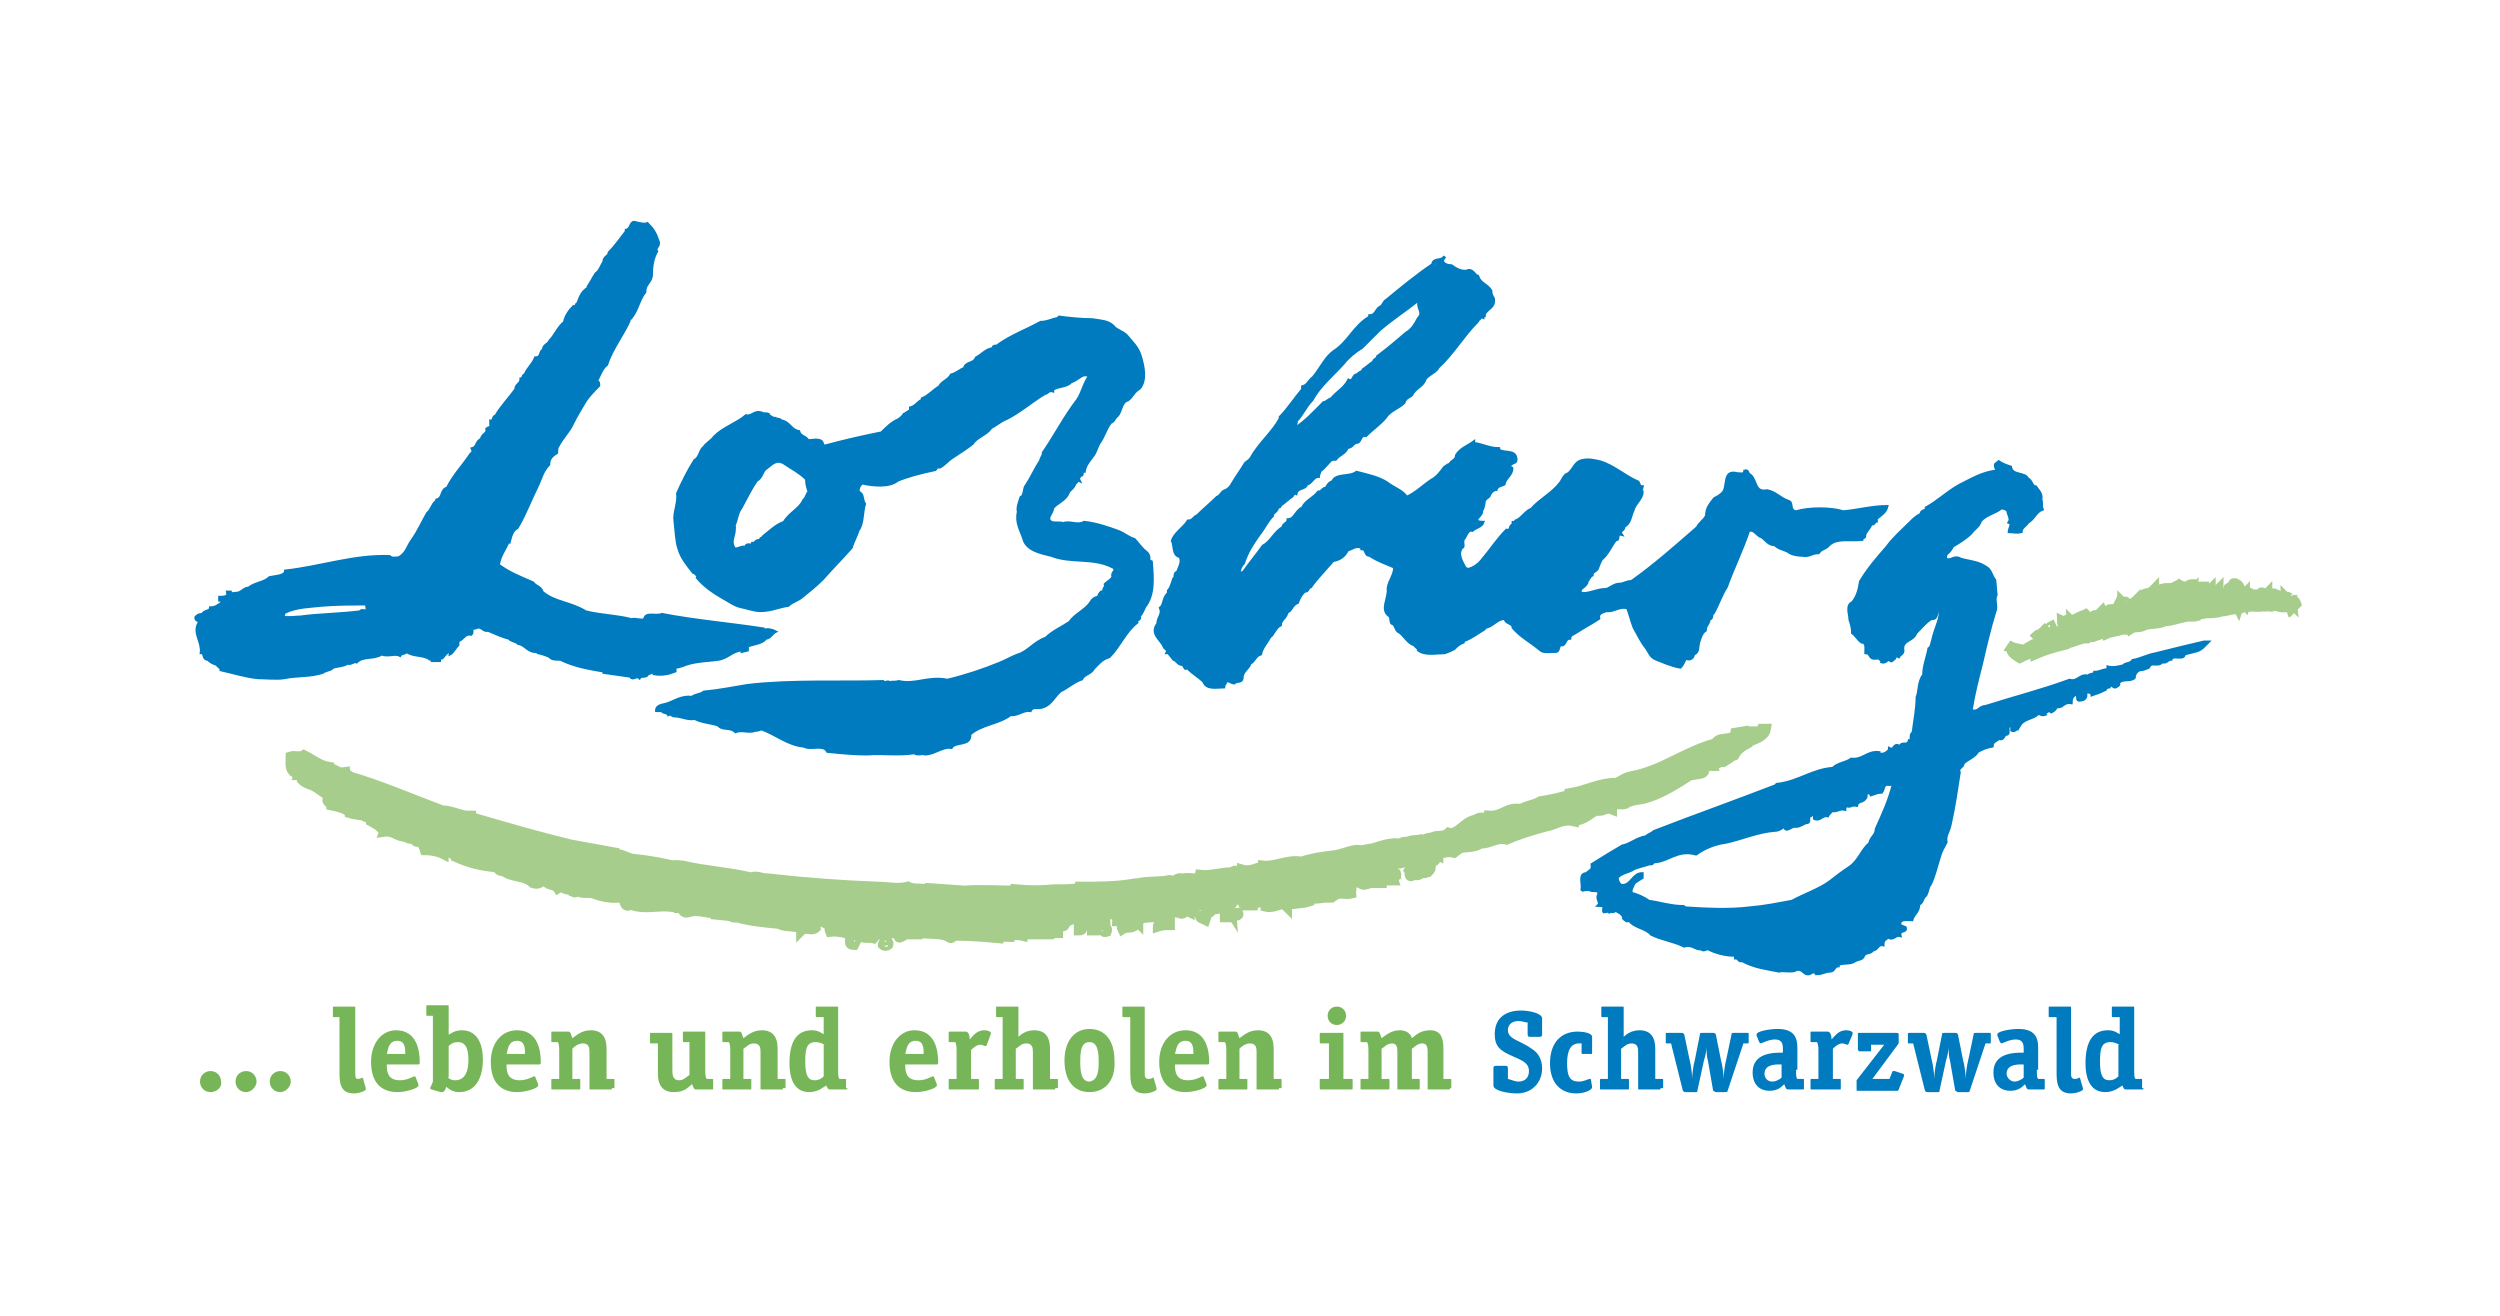 <?xml version="1.0" encoding="utf-8"?>
<!-- Generator: Adobe Illustrator 19.2.1, SVG Export Plug-In . SVG Version: 6.00 Build 0)  -->
<svg version="1.1" id="Isolationsmodus" xmlns="http://www.w3.org/2000/svg" xmlns:xlink="http://www.w3.org/1999/xlink" x="0px"
	 y="0px" viewBox="0 0 190 100" style="enable-background:new 0 0 190 100;" xml:space="preserve">
<style type="text/css">
	.st0{fill-rule:evenodd;clip-rule:evenodd;fill:#1A171B;}
	.st1{fill:#1A171B;}
	.st2{fill:#FFCB00;}
	.st3{fill:#9B9C9E;}
	.st4{fill-rule:evenodd;clip-rule:evenodd;fill:#669AD2;}
	.st5{fill-rule:evenodd;clip-rule:evenodd;fill:#231F20;}
	.st6{fill-rule:evenodd;clip-rule:evenodd;fill:url(#SVGID_15_);}
	.st7{fill:#FDCA14;}
	.st8{fill:#FFFFFF;}
	.st9{fill:#231F20;}
	.st10{fill:#C02747;}
	.st11{fill:#008831;}
	.st12{fill:#192225;}
	.st13{fill:#FFEC00;}
	.st14{fill:#005EA7;}
	.st15{fill:#57AA27;}
	.st16{fill:#009DDF;}
	.st17{fill:#BD0926;}
	.st18{fill:#0A71B3;}
	.st19{fill:#007BBF;}
	.st20{fill:none;stroke:#007BBF;stroke-width:0.234;}
	.st21{fill:#A6CD8C;}
	.st22{fill:none;stroke:#A6CD8C;stroke-width:0.781;}
	.st23{fill:#77B658;}
	.st24{fill-rule:evenodd;clip-rule:evenodd;fill:#FFCB00;}
	.st25{fill-rule:evenodd;clip-rule:evenodd;fill:#E1001A;}
	.st26{clip-path:url(#SVGID_17_);}
	.st27{clip-path:url(#SVGID_19_);}
	.st28{clip-path:url(#SVGID_21_);}
	.st29{fill:#40A52B;}
	.st30{fill:#F19300;}
	.st31{fill-rule:evenodd;clip-rule:evenodd;fill:#AE6F5A;}
	.st32{fill:#AE6F5A;}
	.st33{fill:#004D21;}
	.st34{fill-rule:evenodd;clip-rule:evenodd;fill:#262120;}
	.st35{fill-rule:evenodd;clip-rule:evenodd;fill:#3D726B;}
	.st36{fill-rule:evenodd;clip-rule:evenodd;fill:#211A19;}
	.st37{fill-rule:evenodd;clip-rule:evenodd;fill:#D6251B;}
	.st38{fill:#23191A;}
	.st39{fill-rule:evenodd;clip-rule:evenodd;fill:#202221;}
	.st40{fill-rule:evenodd;clip-rule:evenodd;fill:#DB2219;}
	.st41{fill-rule:evenodd;clip-rule:evenodd;fill:#F9F9F9;}
	.st42{fill-rule:evenodd;clip-rule:evenodd;fill:#23191A;}
	.st43{fill-rule:evenodd;clip-rule:evenodd;fill:#FDFDFD;}
	.st44{fill-rule:evenodd;clip-rule:evenodd;fill:#057760;}
	.st45{fill-rule:evenodd;clip-rule:evenodd;fill:#423439;}
	.st46{fill-rule:evenodd;clip-rule:evenodd;fill:#F74234;}
	.st47{fill-rule:evenodd;clip-rule:evenodd;fill:#FAFAFA;}
	.st48{fill:#FEFEFD;}
	.st49{fill-rule:evenodd;clip-rule:evenodd;fill:#302F3F;}
	.st50{fill-rule:evenodd;clip-rule:evenodd;fill:#0028C2;}
	.st51{fill-rule:evenodd;clip-rule:evenodd;fill:#FEFEFD;}
	.st52{fill-rule:evenodd;clip-rule:evenodd;fill:#3064D5;}
	.st53{fill:#0028C2;}
	.st54{fill-rule:evenodd;clip-rule:evenodd;fill:#050503;}
	.st55{fill-rule:evenodd;clip-rule:evenodd;fill:#53825B;}
	.st56{fill-rule:evenodd;clip-rule:evenodd;fill:#F46048;}
	.st57{fill-rule:evenodd;clip-rule:evenodd;fill:#FFDD00;}
	.st58{fill-rule:evenodd;clip-rule:evenodd;fill:#DCDA9E;}
	.st59{fill-rule:evenodd;clip-rule:evenodd;fill:#A85264;}
</style>
<g>
	<path class="st19" d="M110.3,20.2c0.3,0.2,0.7,0.5,1.2,0.4c0.4-0.2,0.6,0.4,0.8,0.4c0.2,0.6,0.7,0.6,1,1.1c0,0.3,0.1,0.4,0.2,0.6
		c0.1,0.7-0.5,0.7-0.7,1.2V24c-0.1,0-0.1,0.1-0.1,0.1c-0.2-0.1-0.2,0.2-0.4,0.2v0.1c-1.1,1.1-1.9,2.5-3,3.5c-0.2,0.4-0.7,0.5-1,0.9
		c-0.1,0.5-0.8,0.7-1,1.2c-0.2,0.2-0.5,0.2-0.6,0.6c-0.4,0.4-1.1,0.6-1.4,1.1c-0.4,0.5-1,0.9-1.5,1.4c-0.4-0.1-0.4,0.4-0.6,0.5
		c-0.4,0-0.4,0.4-0.8,0.4c-0.2,0.5-0.6,0.5-0.9,0.9c-0.1,0-0.3,0-0.4,0.1c-0.2,0.2-0.5,0.6-0.8,0.8c0,0.2-0.1,0.2-0.1,0.4
		c-0.4,0-0.5,0.5-0.9,0.6c-0.1,0.4-0.7,0.2-0.8,0.7c-0.2-0.1-0.2,0.1-0.3,0.2c-0.3,0.2-0.6,0.5-0.9,0.7c0,0.2-0.2,0.1-0.2,0.1
		c0,0.4-0.4,0.4-0.4,0.7c-0.4,0.4-0.6,0.9-1,1.4c-0.5,0.7-0.9,1.3-1.2,2.2c-0.3,0.3-0.3,0.6-0.4,1c0.3,0.1,0.1-0.3,0.4-0.3
		c0.5-0.7,1-1.3,1.5-2c0.6-0.3,0.9-1.1,1.5-1.4c0-0.3,0.4-0.3,0.4-0.6c0.5,0,0.6-0.7,1.1-0.9c0.2-0.5,0.8-0.7,1.2-1.2
		c0.3,0,0.3-0.3,0.6-0.3c0.1-0.2,0.2-0.4,0.5-0.5c0.2-0.6,1.3-0.3,1.8-0.7c0.8,0.2,1.7,0.4,2.3,0.8c0.5,0.4,1.2,0.6,1.5,1.1
		c0.7-0.3,1.3-0.9,1.9-1.3c0.4-0.2,0.7-0.6,1-1c0.1,0,0.2-0.2,0.4-0.2c0.1-0.3,0.5-0.3,0.5-0.7c0.3-0.5,0.9-0.7,1.3-1l0,0.1
		c0.7,0.1,1.2,0.4,1.9,0.4v0.1c0.4,0.3,1.2,0,1.3,0.6c0.1,0.4-0.2,0.3-0.4,0.5c0,0-0.1,0-0.1,0.1c0,0.2,0.2,0.1,0.2,0.2
		c0,0.5-0.5,0.7-0.6,1.2c-0.2,0.1-0.5,0.1-0.6,0.4c-0.2,0-0.4,0.2-0.5,0.4c0,0.2-0.3,0.2-0.4,0.5c0,0.2-0.1,0.6-0.2,0.7
		c0.1,0.4-0.9,0.8,0,0.9h0.1c-0.1,0.3-0.6,0.4-0.8,0.6c-0.4-0.1-0.5,0.5-0.7,0.7c-0.1,0.2,0.1,0.6-0.1,0.6c-0.4,0.5,0,1.1,0.2,1.5h0
		c0,0.1,0.2,0.1,0.2,0.2c0.5-0.1,0.9-0.4,1.2-0.8c0.6-0.7,1.1-1.5,1.8-2.2c0.4,0.1,0.2-0.4,0.5-0.4c0-0.1,0-0.1,0-0.2
		c0.1,0,0.2,0.1,0.2-0.1c0.5-0.2,0.7-0.7,1.2-0.9c0.6-0.7,1.6-1.2,2.2-2c0.1-0.1,0.2-0.4,0.4-0.6c0.6-0.2,0.6-1,1.3-1.1
		c0.5-0.1,0.8,0,1.3,0.1c1,0.3,1.9,1.1,2.8,1.5c0.2,0,0.1,0.4,0.4,0.4l-0.1,0.4h0.1c0,0.5-0.6,0.9-0.7,1.4c-0.2,0.4-0.2,1-0.7,1.2
		c0.1,0.3-0.4,0.3-0.2,0.6c-0.4-0.1-0.1,0.5-0.4,0.4c-0.4,0.5-0.6,1.1-1.1,1.5c-0.1,0.2-0.2,0.4-0.3,0.7c-0.1,0.2-0.3,0.2-0.4,0.4
		v0.1c-0.2,0.1-0.3,0.4-0.4,0.5v0.1c-0.1,0.2-0.3,0.3-0.5,0.5v0.3c0.7,0.1,1.2-0.3,2-0.3c0.3-0.1,0.6-0.4,1-0.4
		c0.3,0,0.5-0.2,0.9-0.2c1.7-1.2,3.4-2.7,5-4.1c0.2-0.4,0.5-0.5,0.7-0.9c0-0.6,0.3-0.9,0.6-1.3c0.2-0.1,0.4-0.2,0.6-0.4
		c0.5-0.4,0-1.8,1.1-1.5c0.2,0,0.5,0.1,0.6-0.1v-0.1c0.3-0.1,0.2,0.3,0.4,0.3c0.5,0.4,0.3,1.4,1.3,1.2c0.6,0.1,1,0.6,1.6,0.8
		c0.4,0.1,0,0.7,0.6,0.8c1-0.3,2.6-0.3,3.6,0c1.1-0.1,2.2-0.4,3.3-0.4c-0.1,0.4-0.4,0.6-0.8,0.9v0.2c-0.2,0-0.1,0.3-0.4,0.2
		c-0.1,0.4-0.5,0.6-0.5,1c-0.1,0.1-0.2,0.1-0.2,0.2c-1,0.1-2-0.2-2.6,0.5c-0.2,0.2-0.5,0.2-0.7,0.5c-0.5,0-0.7,0.3-1.2,0.2
		c-0.4,0-0.9-0.1-1.1-0.3c-0.4-0.2-0.7-0.2-1-0.5c-0.5,0-0.7-0.4-1-0.6c-0.4-0.1-0.5-0.6-1-0.5c-0.5,1.5-1.2,2.9-1.7,4.3
		c-0.4,0.6-0.6,1.3-1,2c-0.2,0,0,0.5-0.3,0.4c0,0.4-0.3,0.5-0.3,0.9c-0.3,0.2-0.4,0.6-0.5,0.9c-0.1,0.4,0,0.8-0.4,0.9
		c0,0.3-0.3,0.5-0.6,0.3c-0.1,0.2-0.2,0.5-0.4,0.7c-0.6-0.1-1.3-0.4-1.8-0.6c-0.5-0.2-0.5-0.5-0.8-0.9c-0.4-0.5-0.6-1-0.9-1.5
		c-0.2-0.5-0.3-1-0.5-1.5c-0.6-0.2-1.1,0.3-1.6,0.2c-0.3,0.1-0.7,0.2-0.6,0.6c-0.6,0.4-1.2,0.7-1.8,1.1c-0.2,0.1-0.4,0.2-0.4,0.4
		c-0.4,0-0.3,0.6-0.7,0.5c-0.2,0.1-0.1,0.4-0.3,0.5c-0.4,0-1,0.1-1.2-0.1c-0.7-0.6-1.5-1-2.1-1.7c0-0.4-0.6-0.3-0.6-0.7
		c-0.7,0-0.9,0.6-1.6,0.7v0.1c-0.5,0.3-1,0.7-1.6,0.9v0.1c-0.3,0.1-0.5,0.3-0.7,0.5c-0.2,0.1-0.4,0.2-0.7,0.3c-0.6,0-1.5,0.2-2-0.2
		c0-0.2-0.2-0.2-0.3-0.4c-0.5-0.1-0.8-0.8-1.2-1c-0.2-0.1-0.2-0.4-0.4-0.6c-0.3,0-0.1-0.5-0.3-0.6c-0.7-0.5,0-1.3-0.1-2.1
		c0.1-0.6,0.5-1,0.5-1.6c-0.7-0.3-1.3-0.5-1.9-0.9c-0.4,0-0.2-0.5-0.6-0.5v-0.1c-0.5-0.2-0.7,0.1-1.1,0.2c-0.2,0.4-0.5,0.7-1.1,0.8
		c-0.6,0.7-1.2,1.3-1.7,2c-0.2,0-0.2,0.4-0.4,0.3c-0.3,0.2-0.5,0.6-0.6,0.9c-0.4,0.1-0.5,0.7-0.8,0.7c0,0.4-0.5,0.6-0.5,1
		c-0.4,0.2-0.5,0.7-0.8,0.9c-0.2,0.4-0.6,0.8-0.7,1.3c-0.4,0.1-0.5,0.6-0.8,0.7c-0.1,0.4-0.6,0.6-0.6,1.1c0,0.4-0.5,0.2-0.6,0.4
		c-0.2,0-0.4-0.2-0.6-0.2c0,0.2-0.2,0.3-0.2,0.5c-0.5,0-1.3,0.2-1.5-0.4c-0.4-0.4-0.8-0.6-1.2-1c-0.1-0.1-0.1,0-0.2,0
		c-0.1-0.1-0.1-0.2-0.2-0.3c-0.4,0-0.4-0.3-0.7-0.4l-0.4-0.5h-0.1c0.1-0.2-0.1-0.3-0.2-0.4c-0.2-0.6-1.1-1-0.5-1.8
		c0-0.5,0.4-0.7,0.2-1.2c0.3-0.2,0.2-0.8,0.6-1.1v-0.2c0.2-0.2,0.3-0.6,0.4-0.9c0.2-0.1,0-0.5,0.3-0.5c0.1-0.4,0.4-0.7,0.2-1.2
		c-0.6-0.1-0.4-0.9-0.6-1.2c0.2-0.6,0.9-1,1.2-1.5c0.4,0,0.4-0.3,0.7-0.4c0.5-0.5,1-0.9,1.5-1.4c0.3-0.1,0.3-0.4,0.6-0.5
		c0.3-0.1,0.5-0.4,0.6-0.6c0.3-0.5,0.6-0.9,0.9-1.4c0.1-0.2,0.3-0.2,0.5-0.5c0.6-1.1,1.7-2,2.2-3v-0.1c0.6-0.6,1.1-1.4,1.7-2.1v-0.2
		c0.4-0.1,0.5-0.5,0.8-0.7c0.6-0.7,0.9-1.5,1.6-2c1.1-0.7,1.5-1.9,2.7-2.6v-0.1c0.5,0,0.5-0.6,0.9-0.7c0.1-0.1,0.2-0.4,0.4-0.5
		c1.1-0.9,2.3-1.9,3.5-2.7c0-0.5,0.7-0.2,0.9-0.6C109.4,19.9,109.8,20.2,110.3,20.2 M107.8,22.8c-1,0.8-2.1,1.5-3,2.3
		c-0.4,0.4-0.9,0.9-1.3,1.3c-0.5,0.3-1,0.7-1.4,1.2c-0.8,0.9-1.8,1.7-2.4,2.8c-0.5,0.5-0.7,1.1-1.2,1.6c0.1,0.4-0.4,0.4-0.3,0.7
		c1-0.6,1.7-1.4,2.4-2.1c0.2,0,0.3-0.2,0.6-0.3c0.4-0.5,1-0.8,1.3-1.4c0.4,0.2,0.3-0.5,0.7-0.4c0-0.2,0.4-0.2,0.4-0.4
		c0.3-0.2,0.5-0.4,0.8-0.6c0-0.2,0.3-0.2,0.3-0.4c0.8-0.6,1.5-1.2,2.2-1.8c0.4-0.2,0.7-0.7,0.9-1.1c0.5-0.5-0.2-0.8,0.1-1.4H107.8z"
		/>
	<path class="st20" d="M110.3,20.2c0.3,0.2,0.7,0.5,1.2,0.4c0.4-0.2,0.6,0.4,0.8,0.4c0.2,0.6,0.7,0.6,1,1.1c0,0.3,0.1,0.4,0.2,0.6
		c0.1,0.7-0.5,0.7-0.7,1.2V24c-0.1,0-0.1,0.1-0.1,0.1c-0.2-0.1-0.2,0.2-0.4,0.2v0.1c-1.1,1.1-1.9,2.5-3,3.5c-0.2,0.4-0.7,0.5-1,0.9
		c-0.1,0.5-0.8,0.7-1,1.2c-0.2,0.2-0.5,0.2-0.6,0.6c-0.4,0.4-1.1,0.6-1.4,1.1c-0.4,0.5-1,0.9-1.5,1.4c-0.4-0.1-0.4,0.4-0.6,0.5
		c-0.4,0-0.4,0.4-0.8,0.4c-0.2,0.5-0.6,0.5-0.9,0.9c-0.1,0-0.3,0-0.4,0.1c-0.2,0.2-0.5,0.6-0.8,0.8c0,0.2-0.1,0.2-0.1,0.4
		c-0.4,0-0.5,0.5-0.9,0.6c-0.1,0.4-0.7,0.2-0.8,0.7c-0.2-0.1-0.2,0.1-0.3,0.2c-0.3,0.2-0.6,0.5-0.9,0.7c0,0.2-0.2,0.1-0.2,0.1
		c0,0.4-0.4,0.4-0.4,0.7c-0.4,0.4-0.6,0.9-1,1.4c-0.5,0.7-0.9,1.3-1.2,2.2c-0.3,0.3-0.3,0.6-0.4,1c0.3,0.1,0.1-0.3,0.4-0.3
		c0.5-0.7,1-1.3,1.5-2c0.6-0.3,0.9-1.1,1.5-1.4c0-0.3,0.4-0.3,0.4-0.6c0.5,0,0.6-0.7,1.1-0.9c0.2-0.5,0.8-0.7,1.2-1.2
		c0.3,0,0.3-0.3,0.6-0.3c0.1-0.2,0.2-0.4,0.5-0.5c0.2-0.6,1.3-0.3,1.8-0.7c0.8,0.2,1.7,0.4,2.3,0.8c0.5,0.4,1.2,0.6,1.5,1.1
		c0.7-0.3,1.3-0.9,1.9-1.3c0.4-0.2,0.7-0.6,1-1c0.1,0,0.2-0.2,0.4-0.2c0.1-0.3,0.5-0.3,0.5-0.7c0.3-0.5,0.9-0.7,1.3-1l0,0.1
		c0.7,0.1,1.2,0.4,1.9,0.4v0.1c0.4,0.3,1.2,0,1.3,0.6c0.1,0.4-0.2,0.3-0.4,0.5c0,0-0.1,0-0.1,0.1c0,0.2,0.2,0.1,0.2,0.2
		c0,0.5-0.5,0.7-0.6,1.2c-0.2,0.1-0.5,0.1-0.6,0.4c-0.2,0-0.4,0.2-0.5,0.4c0,0.2-0.3,0.2-0.4,0.5c0,0.2-0.1,0.6-0.2,0.7
		c0.1,0.4-0.9,0.8,0,0.9h0.1c-0.1,0.3-0.6,0.4-0.8,0.6c-0.4-0.1-0.5,0.5-0.7,0.7c-0.1,0.2,0.1,0.6-0.1,0.6c-0.4,0.5,0,1.1,0.2,1.5h0
		c0,0.1,0.2,0.1,0.2,0.2c0.5-0.1,0.9-0.4,1.2-0.8c0.6-0.7,1.1-1.5,1.8-2.2c0.4,0.1,0.2-0.4,0.5-0.4c0-0.1,0-0.1,0-0.2
		c0.1,0,0.2,0.1,0.2-0.1c0.5-0.2,0.7-0.7,1.2-0.9c0.6-0.7,1.6-1.2,2.2-2c0.1-0.1,0.2-0.4,0.4-0.6c0.6-0.2,0.6-1,1.3-1.1
		c0.5-0.1,0.8,0,1.3,0.1c1,0.3,1.9,1.1,2.8,1.5c0.2,0,0.1,0.4,0.4,0.4l-0.1,0.4h0.1c0,0.5-0.6,0.9-0.7,1.4c-0.2,0.4-0.2,1-0.7,1.2
		c0.1,0.3-0.4,0.3-0.2,0.6c-0.4-0.1-0.1,0.5-0.4,0.4c-0.4,0.5-0.6,1.1-1.1,1.5c-0.1,0.2-0.2,0.4-0.3,0.7c-0.1,0.2-0.3,0.2-0.4,0.4
		v0.1c-0.2,0.1-0.3,0.4-0.4,0.5v0.1c-0.1,0.2-0.3,0.3-0.5,0.5v0.3c0.7,0.1,1.2-0.3,2-0.3c0.3-0.1,0.6-0.4,1-0.4
		c0.3,0,0.5-0.2,0.9-0.2c1.7-1.2,3.4-2.7,5-4.1c0.2-0.4,0.5-0.5,0.7-0.9c0-0.6,0.3-0.9,0.6-1.3c0.2-0.1,0.4-0.2,0.6-0.4
		c0.5-0.4,0-1.8,1.1-1.5c0.2,0,0.5,0.1,0.6-0.1v-0.1c0.3-0.1,0.2,0.3,0.4,0.3c0.5,0.4,0.3,1.4,1.3,1.2c0.6,0.1,1,0.6,1.6,0.8
		c0.4,0.1,0,0.7,0.6,0.8c1-0.3,2.6-0.3,3.6,0c1.1-0.1,2.2-0.4,3.3-0.4c-0.1,0.4-0.4,0.6-0.8,0.9v0.2c-0.2,0-0.1,0.3-0.4,0.2
		c-0.1,0.4-0.5,0.6-0.5,1c-0.1,0.1-0.2,0.1-0.2,0.2c-1,0.1-2-0.2-2.6,0.5c-0.2,0.2-0.5,0.2-0.7,0.5c-0.5,0-0.7,0.3-1.2,0.2
		c-0.4,0-0.9-0.1-1.1-0.3c-0.4-0.2-0.7-0.2-1-0.5c-0.5,0-0.7-0.4-1-0.6c-0.4-0.1-0.5-0.6-1-0.5c-0.5,1.5-1.2,2.9-1.7,4.3
		c-0.4,0.6-0.6,1.3-1,2c-0.2,0,0,0.5-0.3,0.4c0,0.4-0.3,0.5-0.3,0.9c-0.3,0.2-0.4,0.6-0.5,0.9c-0.1,0.4,0,0.8-0.4,0.9
		c0,0.3-0.3,0.5-0.6,0.3c-0.1,0.2-0.2,0.5-0.4,0.7c-0.6-0.1-1.3-0.4-1.8-0.6c-0.5-0.2-0.5-0.5-0.8-0.9c-0.4-0.5-0.6-1-0.9-1.5
		c-0.2-0.5-0.3-1-0.5-1.5c-0.6-0.2-1.1,0.3-1.6,0.2c-0.3,0.1-0.7,0.2-0.6,0.6c-0.6,0.4-1.2,0.7-1.8,1.1c-0.2,0.1-0.4,0.2-0.4,0.4
		c-0.4,0-0.3,0.6-0.7,0.5c-0.2,0.1-0.1,0.4-0.3,0.5c-0.4,0-1,0.1-1.2-0.1c-0.7-0.6-1.5-1-2.1-1.7c0-0.4-0.6-0.3-0.6-0.7
		c-0.7,0-0.9,0.6-1.6,0.7v0.1c-0.5,0.3-1,0.7-1.6,0.9v0.1c-0.3,0.1-0.5,0.3-0.7,0.5c-0.2,0.1-0.4,0.2-0.7,0.3c-0.6,0-1.5,0.2-2-0.2
		c0-0.2-0.2-0.2-0.3-0.4c-0.5-0.1-0.8-0.8-1.2-1c-0.2-0.1-0.2-0.4-0.4-0.6c-0.3,0-0.1-0.5-0.3-0.6c-0.7-0.5,0-1.3-0.1-2.1
		c0.1-0.6,0.5-1,0.5-1.6c-0.7-0.3-1.3-0.5-1.9-0.9c-0.4,0-0.2-0.5-0.6-0.5v-0.1c-0.5-0.2-0.7,0.1-1.1,0.2c-0.2,0.4-0.5,0.7-1.1,0.8
		c-0.6,0.7-1.2,1.3-1.7,2c-0.2,0-0.2,0.4-0.4,0.3c-0.3,0.2-0.5,0.6-0.6,0.9c-0.4,0.1-0.5,0.7-0.8,0.7c0,0.4-0.5,0.6-0.5,1
		c-0.4,0.2-0.5,0.7-0.8,0.9c-0.2,0.4-0.6,0.8-0.7,1.3c-0.4,0.1-0.5,0.6-0.8,0.7c-0.1,0.4-0.6,0.6-0.6,1.1c0,0.4-0.5,0.2-0.6,0.4
		c-0.2,0-0.4-0.2-0.6-0.2c0,0.2-0.2,0.3-0.2,0.5c-0.5,0-1.3,0.2-1.5-0.4c-0.4-0.4-0.8-0.6-1.2-1c-0.1-0.1-0.1,0-0.2,0
		c-0.1-0.1-0.1-0.2-0.2-0.3c-0.4,0-0.4-0.3-0.7-0.4l-0.4-0.5h-0.1c0.1-0.2-0.1-0.3-0.2-0.4c-0.2-0.6-1.1-1-0.5-1.8
		c0-0.5,0.4-0.7,0.2-1.2c0.3-0.2,0.2-0.8,0.6-1.1v-0.2c0.2-0.2,0.3-0.6,0.4-0.9c0.2-0.1,0-0.5,0.3-0.5c0.1-0.4,0.4-0.7,0.2-1.2
		c-0.6-0.1-0.4-0.9-0.6-1.2c0.2-0.6,0.9-1,1.2-1.5c0.4,0,0.4-0.3,0.7-0.4c0.5-0.5,1-0.9,1.5-1.4c0.3-0.1,0.3-0.4,0.6-0.5
		c0.3-0.1,0.5-0.4,0.6-0.6c0.3-0.5,0.6-0.9,0.9-1.4c0.1-0.2,0.3-0.2,0.5-0.5c0.6-1.1,1.7-2,2.2-3v-0.1c0.6-0.6,1.1-1.4,1.7-2.1v-0.2
		c0.4-0.1,0.5-0.5,0.8-0.7c0.6-0.7,0.9-1.5,1.6-2c1.1-0.7,1.5-1.9,2.7-2.6v-0.1c0.5,0,0.5-0.6,0.9-0.7c0.1-0.1,0.2-0.4,0.4-0.5
		c1.1-0.9,2.3-1.9,3.5-2.7c0-0.5,0.7-0.2,0.9-0.6C109.4,19.9,109.8,20.2,110.3,20.2z M107.8,22.8c-1,0.8-2.1,1.5-3,2.3
		c-0.4,0.4-0.9,0.9-1.3,1.3c-0.5,0.3-1,0.7-1.4,1.2c-0.8,0.9-1.8,1.7-2.4,2.8c-0.5,0.5-0.7,1.1-1.2,1.6c0.1,0.4-0.4,0.4-0.3,0.7
		c1-0.6,1.7-1.4,2.4-2.1c0.2,0,0.3-0.2,0.6-0.3c0.4-0.5,1-0.8,1.3-1.4c0.4,0.2,0.3-0.5,0.7-0.4c0-0.2,0.4-0.2,0.4-0.4
		c0.3-0.2,0.5-0.4,0.8-0.6c0-0.2,0.3-0.2,0.3-0.4c0.8-0.6,1.5-1.2,2.2-1.8c0.4-0.2,0.7-0.7,0.9-1.1c0.5-0.5-0.2-0.8,0.1-1.4H107.8z"
		/>
	<path class="st19" d="M83,24.3c0.6,0.1,1.2,0.1,1.6,0.5c0.2,0.3,0.7,0.4,1,0.7c0.4,0.5,0.9,0.9,1.1,1.7c0.2,0.7,0.4,1.7-0.1,2.3
		c-0.5,0.3-0.5,0.6-0.9,0.9c-0.5,0.1-0.5,0.9-0.8,1.2c-0.2,0.1-0.2,0.4-0.5,0.5c-0.4,0.5-0.5,1.1-0.9,1.6l-0.3,0.7
		c-0.2,0.4-0.7,0.8-0.8,1.4c-0.3-0.1,0,0.4-0.3,0.3c0,0.1-0.2,0.2-0.1,0.4c-0.2-0.1-0.1,0.2-0.3,0.2c-0.1,0.4-0.4,0.5-0.5,0.7
		C81,38,80.3,38.2,80,38.6c0,0.4-0.6,0.8-0.1,1.1c0.2,0.1,0.7,0,0.9,0.1c0.5-0.2,1.1,0.2,1.6-0.1c0.9,0.1,1.8,0.4,2.6,0.7
		c0.5,0.2,0.8,0.5,1.2,0.6c0.2,0.2,0.4,0.5,0.7,0.8c0.2,0.2,0.5,0.3,0.4,0.8l0.2,0.1c0.1,1.3,0.2,2.5-0.5,3.4
		c-0.1,0.2-0.2,0.5-0.4,0.7c0.1,0.4-0.3,0.2-0.2,0.5c-0.9,0.7-1.3,1.8-2.1,2.6c-0.6,0.2-0.8,0.5-1.2,0.9c-0.2,0.4-0.7,0.4-0.9,0.8
		c-0.6,0.2-1,0.6-1.6,0.9c-0.5,0.4-0.7,1-1.3,1.2c-0.4,0.2-0.8-0.1-1,0.3c-0.5-0.1-1,0.4-1.5,0.3c-0.9,0.7-2.2,0.7-3.1,1.5
		c0.1,0.9-1.1,0.5-1.4,1c-0.7-0.1-1.3,0.5-2,0.5c-0.2-0.1-0.6,0.1-0.8-0.1c-1.2,0.2-2.4,0-3.6,0.1c-1,0-2-0.1-3-0.2
		c-0.3-0.6-1.3-0.1-1.8-0.4c-1.2-0.1-2.1-0.9-3.2-1.3c-0.2,0-0.2,0.1-0.5,0.1v0c-0.5,0.2-1-0.1-1.5,0.1c-0.4-0.4-1-0.1-1.3-0.5
		c-0.6-0.2-1.2-0.2-1.8-0.5c-0.6,0.1-1-0.2-1.6-0.2c-0.1,0-0.2-0.2-0.4-0.1c-0.1-0.2-0.4-0.1-0.5-0.3c-0.1,0-0.2,0-0.4,0
		c0-0.4,0.5-0.4,0.8-0.5c0.6-0.2,1.1-0.6,1.9-0.5c0.2-0.2,0.7-0.2,0.9-0.4c1.1-0.1,2.1-0.3,3.3-0.5c3.3-0.4,7.3-0.2,10.3-0.3
		c0.2,0.2,0.4-0.1,0.5,0.1c0.2-0.1,0.4,0,0.7-0.1c1.3,0.3,2.2-0.4,3.7-0.1c1.3-0.3,2.8-0.8,4-1.3c0.5-0.2,0.8-0.4,1.3-0.6
		c0.8-0.2,1.3-1,2.2-1.3c0.5-0.5,1.2-0.8,1.8-1.2c0.4-0.6,1.2-0.9,1.6-1.5c0.1-0.2,0.3-0.4,0.6-0.4c0-0.2,0.1-0.3,0.2-0.4
		c0.3,0,0.1-0.4,0.4-0.4c-0.1-0.1-0.1-0.1-0.1-0.2c0.2-0.2,0.5-0.3,0.6-0.6c-0.2-0.2,0.4-0.5,0-0.7c-1.5-0.8-3.2-0.3-4.7-0.9
		c-0.8-0.2-1.9-0.4-2.1-1.3c-0.2-0.6-0.6-1.2-0.4-2c-0.1-0.3,0.1-0.8,0.2-1.1c0.3-0.1,0.2-0.7,0.4-0.9c0.4-0.6,0.7-1.3,1.1-1.9
		c0-0.2,0.2-0.3,0.2-0.6c0.9-1.3,1.6-2.7,2.6-4c0.4-0.6,0.5-1.3,0.9-1.8c-0.5-0.4-0.9,0.3-1.4,0.4c-0.3,0.4-1,0.3-1.4,0.6v0.1
		c-0.3-0.1-0.4,0.2-0.6,0.2c-1,0.6-1.9,1.4-2.9,1.9c-0.5,0.2-0.8,0.5-1.2,0.7c-0.3,0.5-1.1,0.7-1.4,1.2c-0.5,0.4-1,0.7-1.6,1.1
		c-0.3,0.2-0.5,0.5-0.9,0.7c-0.3-0.1-0.2,0.2-0.4,0.2c-1,0.2-2.1,0.5-2.8,0.8c-0.6,0.5-1.8,0.4-2.7,0.2c-0.2,0.2-0.4,0.5-0.2,0.8
		c0,0.1,0.1,0,0.1,0c0.2,0.2,0.1,0.5,0.3,0.8c-0.2,0.6-0.1,1.5-0.5,2c-0.1,0.4-0.4,0.9-0.5,1.3c-0.7,0.8-1.5,1.6-2.2,2.4
		c-0.5,0.5-1,0.9-1.5,1.3c-0.3,0.3-0.8,0.4-1.1,0.7c-0.7,0.1-1.3,0.4-2.1,0.4c-0.5,0-1-0.2-1.5-0.3c-0.5-0.1-1-0.5-1.4-0.7
		c-0.7-0.4-1.4-0.9-1.9-1.5c0.1-0.2-0.1-0.2-0.2-0.4h-0.1c-0.4-0.5-0.9-1.1-1.1-1.8c-0.2-0.6-0.2-1.3-0.3-2.1
		c-0.1-0.6,0.3-1.4,0.2-2.1c0.4-0.9,0.8-1.7,1.3-2.5c0.4-0.2,0.4-0.8,0.7-1c0.2-0.3,0.6-0.5,0.8-0.8c0.7-0.7,1.7-1,2.4-1.6
		c0.5,0.1,0.6-0.4,1.2-0.2c0.1,0.1,0.3,0,0.5,0.1c0,0.1,0.2,0.2,0.4,0.3h0.1v0.1c0.2-0.1,0.4,0,0.5,0.1c0.6,0.1,0.7,0.7,1.3,0.8
		c0.1,0.4,0.6,0.4,0.7,0.7c0.3,0,1-0.2,1.1,0.2c0,0.1,0.1,0.2,0.2,0.2c1.5-0.4,2.8-0.7,4.3-1c0.4-0.4,0.8-0.8,1.3-1
		c0.1-0.1,0.3-0.2,0.4-0.4c0.2-0.1,0.3-0.2,0.5-0.3v-0.2c0.4-0.1,0.5-0.4,0.9-0.6v-0.1c0.5-0.2,0.8-0.6,1.3-0.9
		c0.2-0.4,0.7-0.5,0.9-0.9c0.4-0.1,0.7-0.4,1-0.5c0.1-0.5,0.7-0.3,0.9-0.8c0.4-0.2,0.8-0.7,1.3-0.7c-0.1-0.3,0.3-0.1,0.4-0.3
		c1-0.7,2.1-1.1,3.2-1.7c0.5,0,0.8-0.2,1.3-0.3l0.1-0.1C81.2,24.2,82.2,24.3,83,24.3L83,24.3z M59.4,35.1c-0.5-0.2-0.9,0.3-1.2,0.5
		c-0.3,0.2-0.3,0.7-0.7,0.9c-0.5,0.7-0.8,1.4-1.2,2.1C56,39,56,39.5,55.8,39.9c0.1,0.9-0.4,1.1,0,1.8c0.3,0.1,0.5-0.2,0.9-0.1
		c0-0.4,0.5,0,0.5-0.3c0.3,0,0.2-0.3,0.6-0.2v-0.1c0-0.1,0.1-0.1,0.2-0.1v-0.1c0.5-0.4,1-0.9,1.6-1.1c0.4-0.7,1.2-1,1.5-1.7
		c0.2-0.1,0.2-0.5,0.4-0.6c-0.1-0.3-0.2-0.6-0.2-1c-0.5-0.5-1.1-0.8-1.7-1.2C59.7,35.2,59.6,34.9,59.4,35.1z"/>
	<path class="st20" d="M83,24.3c0.6,0.1,1.2,0.1,1.6,0.5c0.2,0.3,0.7,0.4,1,0.7c0.4,0.5,0.9,0.9,1.1,1.7c0.2,0.7,0.4,1.7-0.1,2.3
		c-0.5,0.3-0.5,0.6-0.9,0.9c-0.5,0.1-0.5,0.9-0.8,1.2c-0.2,0.1-0.2,0.4-0.5,0.5c-0.4,0.5-0.5,1.1-0.9,1.6l-0.3,0.7
		c-0.2,0.4-0.7,0.8-0.8,1.4c-0.3-0.1,0,0.4-0.3,0.3c0,0.1-0.2,0.2-0.1,0.4c-0.2-0.1-0.1,0.2-0.3,0.2c-0.1,0.4-0.4,0.5-0.5,0.7
		C81,38,80.3,38.2,80,38.6c0,0.4-0.6,0.8-0.1,1.1c0.2,0.1,0.7,0,0.9,0.1c0.5-0.2,1.1,0.2,1.6-0.1c0.9,0.1,1.8,0.4,2.6,0.7
		c0.5,0.2,0.8,0.5,1.2,0.6c0.2,0.2,0.4,0.5,0.7,0.8c0.2,0.2,0.5,0.3,0.4,0.8l0.2,0.1c0.1,1.3,0.2,2.5-0.5,3.4
		c-0.1,0.2-0.2,0.5-0.4,0.7c0.1,0.4-0.3,0.2-0.2,0.5c-0.9,0.7-1.3,1.8-2.1,2.6c-0.6,0.2-0.8,0.5-1.2,0.9c-0.2,0.4-0.7,0.4-0.9,0.8
		c-0.6,0.2-1,0.6-1.6,0.9c-0.5,0.4-0.7,1-1.3,1.2c-0.4,0.2-0.8-0.1-1,0.3c-0.5-0.1-1,0.4-1.5,0.3c-0.9,0.7-2.2,0.7-3.1,1.5
		c0.1,0.9-1.1,0.5-1.4,1c-0.7-0.1-1.3,0.5-2,0.5c-0.2-0.1-0.6,0.1-0.8-0.1c-1.2,0.2-2.4,0-3.6,0.1c-1,0-2-0.1-3-0.2
		c-0.3-0.6-1.3-0.1-1.8-0.4c-1.2-0.1-2.1-0.9-3.2-1.3c-0.2,0-0.2,0.1-0.5,0.1v0c-0.5,0.2-1-0.1-1.5,0.1c-0.4-0.4-1-0.1-1.3-0.5
		c-0.6-0.2-1.2-0.2-1.8-0.5c-0.6,0.1-1-0.2-1.6-0.2c-0.1,0-0.2-0.2-0.4-0.1c-0.1-0.2-0.4-0.1-0.5-0.3c-0.1,0-0.2,0-0.4,0
		c0-0.4,0.5-0.4,0.8-0.5c0.6-0.2,1.1-0.6,1.9-0.5c0.2-0.2,0.7-0.2,0.9-0.4c1.1-0.1,2.1-0.3,3.3-0.5c3.3-0.4,7.3-0.2,10.3-0.3
		c0.2,0.2,0.4-0.1,0.5,0.1c0.2-0.1,0.4,0,0.7-0.1c1.3,0.3,2.2-0.4,3.7-0.1c1.3-0.3,2.8-0.8,4-1.3c0.5-0.2,0.8-0.4,1.3-0.6
		c0.8-0.2,1.3-1,2.2-1.3c0.5-0.5,1.2-0.8,1.8-1.2c0.4-0.6,1.2-0.9,1.6-1.5c0.1-0.2,0.3-0.4,0.6-0.4c0-0.2,0.1-0.3,0.2-0.4
		c0.3,0,0.1-0.4,0.4-0.4c-0.1-0.1-0.1-0.1-0.1-0.2c0.2-0.2,0.5-0.3,0.6-0.6c-0.2-0.2,0.4-0.5,0-0.7c-1.5-0.8-3.2-0.3-4.7-0.9
		c-0.8-0.2-1.9-0.4-2.1-1.3c-0.2-0.6-0.6-1.2-0.4-2c-0.1-0.3,0.1-0.8,0.2-1.1c0.3-0.1,0.2-0.7,0.4-0.9c0.4-0.6,0.7-1.3,1.1-1.9
		c0-0.2,0.2-0.3,0.2-0.6c0.9-1.3,1.6-2.7,2.6-4c0.4-0.6,0.5-1.3,0.9-1.8c-0.5-0.4-0.9,0.3-1.4,0.4c-0.3,0.4-1,0.3-1.4,0.6v0.1
		c-0.3-0.1-0.4,0.2-0.6,0.2c-1,0.6-1.9,1.4-2.9,1.9c-0.5,0.2-0.8,0.5-1.2,0.7c-0.3,0.5-1.1,0.7-1.4,1.2c-0.5,0.4-1,0.7-1.6,1.1
		c-0.3,0.2-0.5,0.5-0.9,0.7c-0.3-0.1-0.2,0.2-0.4,0.2c-1,0.2-2.1,0.5-2.8,0.8c-0.6,0.5-1.8,0.4-2.7,0.2c-0.2,0.2-0.4,0.5-0.2,0.8
		c0,0.1,0.1,0,0.1,0c0.2,0.2,0.1,0.5,0.3,0.8c-0.2,0.6-0.1,1.5-0.5,2c-0.1,0.4-0.4,0.9-0.5,1.3c-0.7,0.8-1.5,1.6-2.2,2.4
		c-0.5,0.5-1,0.9-1.5,1.3c-0.3,0.3-0.8,0.4-1.1,0.7c-0.7,0.1-1.3,0.4-2.1,0.4c-0.5,0-1-0.2-1.5-0.3c-0.5-0.1-1-0.5-1.4-0.7
		c-0.7-0.4-1.4-0.9-1.9-1.5c0.1-0.2-0.1-0.2-0.2-0.4h-0.1c-0.4-0.5-0.9-1.1-1.1-1.8c-0.2-0.6-0.2-1.3-0.3-2.1
		c-0.1-0.6,0.3-1.4,0.2-2.1c0.4-0.9,0.8-1.7,1.3-2.5c0.4-0.2,0.4-0.8,0.7-1c0.2-0.3,0.6-0.5,0.8-0.8c0.7-0.7,1.7-1,2.4-1.6
		c0.5,0.1,0.6-0.4,1.2-0.2c0.1,0.1,0.3,0,0.5,0.1c0,0.1,0.2,0.2,0.4,0.3h0.1v0.1c0.2-0.1,0.4,0,0.5,0.1c0.6,0.1,0.7,0.7,1.3,0.8
		c0.1,0.4,0.6,0.4,0.7,0.7c0.3,0,1-0.2,1.1,0.2c0,0.1,0.1,0.2,0.2,0.2c1.5-0.4,2.8-0.7,4.3-1c0.4-0.4,0.8-0.8,1.3-1
		c0.1-0.1,0.3-0.2,0.4-0.4c0.2-0.1,0.3-0.2,0.5-0.3v-0.2c0.4-0.1,0.5-0.4,0.9-0.6v-0.1c0.5-0.2,0.8-0.6,1.3-0.9
		c0.2-0.4,0.7-0.5,0.9-0.9c0.4-0.1,0.7-0.4,1-0.5c0.1-0.5,0.7-0.3,0.9-0.8c0.4-0.2,0.8-0.7,1.3-0.7c-0.1-0.3,0.3-0.1,0.4-0.3
		c1-0.7,2.1-1.1,3.2-1.7c0.5,0,0.8-0.2,1.3-0.3l0.1-0.1C81.2,24.2,82.2,24.3,83,24.3L83,24.3z M59.4,35.1c-0.5-0.2-0.9,0.3-1.2,0.5
		c-0.3,0.2-0.3,0.7-0.7,0.9c-0.5,0.7-0.8,1.4-1.2,2.1C56,39,56,39.5,55.8,39.9c0.1,0.9-0.4,1.1,0,1.8c0.3,0.1,0.5-0.2,0.9-0.1
		c0-0.4,0.5,0,0.5-0.3c0.3,0,0.2-0.3,0.6-0.2v-0.1c0-0.1,0.1-0.1,0.2-0.1v-0.1c0.5-0.4,1-0.9,1.6-1.1c0.4-0.7,1.2-1,1.5-1.7
		c0.2-0.1,0.2-0.5,0.4-0.6c-0.1-0.3-0.2-0.6-0.2-1c-0.5-0.5-1.1-0.8-1.7-1.2C59.7,35.2,59.6,34.9,59.4,35.1z"/>
	<path class="st19" d="M49.2,17c0.4,0.4,0.6,0.7,0.8,1.3c0.2,0.4-0.3,0.5-0.1,0.8c-0.3,0.5-0.4,1.2-0.4,1.9
		c-0.1,0.5-0.5,0.6-0.5,1.2c-0.5,0.6-0.6,1.6-1.2,2.1v0.1c-0.5,1.1-1.3,2.1-1.7,3.3c-0.4,0.3-0.6,1-0.8,1.3c0.2,0,0.2,0.1,0.2,0.3
		c-0.4,0.4-0.8,0.8-1.1,1.3c-0.3,0.5-0.6,1-0.9,1.6c-0.2,0.5-0.8,1.1-1.1,1.7c-0.1,0.1-0.1,0.4-0.1,0.5c-0.3,0.2-0.6,0.4-0.6,0.9
		c-0.5,0.5-0.6,1.1-0.9,1.7c-0.5,1-0.9,2.1-1.5,3.1c-0.4,0.2-0.5,0.7-0.6,1.1h-0.1c-0.2,0.5-0.6,1-0.7,1.6c-0.1,0.2,0.1,0.2,0.2,0.3
		c0.7,0.5,1.5,0.8,2.4,1.2c0.2,0.3,0.6,0.3,0.7,0.7c0.9,0.8,2.2,0.8,3.3,1.5c1.2,0.3,2.4,0.3,3.5,0.6c0.3-0.1,0.6,0.1,1,0
		c0-0.6,0.9-0.2,1.3-0.4c2.6,0.5,5.1,0.7,7.7,1.1c0,0.1,0.1,0.1,0.1,0.1c0.2-0.1,0.6,0,0.8,0.1c-0.2,0.1-0.4,0.5-0.7,0.5
		c-0.3,0.4-0.9,0.4-1.4,0.6c0,0.1,0,0.2,0,0.3l-0.4,0.1c0,0,0,0,0-0.1c-0.7,0-1.1,0.6-1.8,0.7c-0.7,0.1-1.4,0.1-2.2,0.3
		c-0.4,0.1-0.7,0.3-1.1,0.3V51c-0.5,0.2-1,0.3-1.6,0.2c-0.1-0.3-0.2,0-0.5,0c0,0.3-0.5,0.1-0.6,0.3c-0.2-0.2-0.4,0.1-0.6,0v-0.1
		c-0.7-0.1-1.4-0.2-2.1-0.3V51c-1.2-0.2-2.3-0.4-3.3-0.9c-0.2,0-0.6,0-0.7-0.1c-0.2-0.2-0.6-0.3-1-0.4c0,0,0-0.1,0-0.1
		c-0.8,0.1-0.9-0.5-1.5-0.6c-0.2-0.2-0.6-0.2-0.7-0.4c-0.5-0.1-1.1-0.4-1.6-0.6c-0.4,0.1-0.5-0.4-0.9-0.2l-0.4,0.1
		c0.1,0.1,0.1,0.3,0,0.4c-0.5-0.1-0.6,0.4-1,0.5V49c-0.2,0.2-0.4,0.6-0.6,0.7c0-0.1,0.1-0.3-0.1-0.2c-0.2,0.1-0.4,0.4-0.5,0.5
		c-0.1,0-0.2,0-0.2,0.1v0.1h-0.5c0.1-0.2-0.1-0.1-0.2-0.1c-0.5-0.4-1.3-0.2-1.8-0.6c-0.1,0.2-0.4,0.1-0.5,0.3
		c-0.4-0.2-0.9,0.1-1.4-0.1c-0.6,0.4-1.4,0.1-1.9,0.6c-0.2-0.1-0.4,0.2-0.7,0.1c-0.3,0.2-0.7,0.2-1.1,0.3c-0.1,0.2-0.5,0.2-0.8,0.4
		c-0.9,0.3-1.9,0.2-2.9,0.4c-0.5,0.1-1.5,0-2,0c-1-0.1-1.9-0.4-2.8-0.6c0-0.2-0.2-0.2-0.3-0.4c-0.3-0.1-0.5-0.2-0.7-0.4
		c-0.4,0-0.2-0.5-0.5-0.5c0.1-0.8-0.6-1.5-0.2-2.2c0.2-0.3-0.3-0.2-0.2-0.5c0.1-0.1,0.2-0.2,0.5-0.2c0.1-0.3,0.6-0.2,0.6-0.5
		c0.4,0,0.6-0.2,0.9-0.4c0-0.1-0.1-0.2-0.2-0.2v-0.2c0.3,0,0.7,0,0.6-0.4h0.2c0,0.2,0.2,0.1,0.4,0.1c0.5,0,0.6-0.4,1-0.4
		c0.5-0.4,1.2-0.4,1.6-0.8c0.5-0.1,1-0.1,1.2-0.4v-0.1c2.7-0.3,5.2-1.2,7.9-1.1c0.2,0.2,0.5,0.1,0.7,0.1c0.6-0.3,0.7-0.9,1-1.3
		c0.5-0.7,0.8-1.4,1.2-2.1c0.3-0.2,0.4-0.8,0.7-0.9v-0.1c0.5-0.1,0.3-0.8,0.8-0.9c0.5-1,1.2-1.7,1.8-2.6c0.1,0,0.2-0.2,0.1-0.4
		c0.4-0.1,0.3-0.6,0.7-0.7c0-0.4,0.5-0.4,0.4-0.8c0.1-0.1,0.4-0.1,0.3-0.3V32c0.3,0,0.1-0.3,0.4-0.4c0.4-0.7,1-1.3,1.5-2
		c0-0.4,0.4-0.4,0.4-0.8c0.2,0,0.1-0.3,0.3-0.3c0.2-0.5,0.6-0.8,0.8-1.3c0.5,0,0.3-0.5,0.6-0.6c0-0.4,0.4-0.4,0.5-0.7
		c0.4-0.4,0.6-1,1.1-1.4c0.1-0.5,0.4-0.9,0.7-1.2c0.3,0.1,0.1-0.2,0.3-0.2c0.2-0.5,0.3-0.9,0.8-1.2v-0.1c0.2-0.3,0.4-0.7,0.6-1
		c0.3-0.2,0.4-0.6,0.6-0.9c0-0.4,0.4-0.4,0.4-0.7c0.5-0.5,0.9-1.1,1.3-1.6v-0.1c0.4-0.1,0.3-0.6,0.6-0.6C48.6,17,49,17.1,49.2,17
		 M24.4,46c-0.9,0.1-1.8,0.1-2.7,0.5c-0.1,0-0.2,0.3-0.2,0.4c0.5,0.1,0.9,0,1.3,0c1.5-0.2,3-0.2,4.6-0.4c0-0.2,0.4,0,0.5-0.1
		c0-0.2,0-0.4-0.1-0.5C26.7,45.9,25.5,45.9,24.4,46z"/>
	<path class="st20" d="M49.2,17c0.4,0.4,0.6,0.7,0.8,1.3c0.2,0.4-0.3,0.5-0.1,0.8c-0.3,0.5-0.4,1.2-0.4,1.9
		c-0.1,0.5-0.5,0.6-0.5,1.2c-0.5,0.6-0.6,1.6-1.2,2.1v0.1c-0.5,1.1-1.3,2.1-1.7,3.3c-0.4,0.3-0.6,1-0.8,1.3c0.2,0,0.2,0.1,0.2,0.3
		c-0.4,0.4-0.8,0.8-1.1,1.3c-0.3,0.5-0.6,1-0.9,1.6c-0.2,0.5-0.8,1.1-1.1,1.7c-0.1,0.1-0.1,0.4-0.1,0.5c-0.3,0.2-0.6,0.4-0.6,0.9
		c-0.5,0.5-0.6,1.1-0.9,1.7c-0.5,1-0.9,2.1-1.5,3.1c-0.4,0.2-0.5,0.7-0.6,1.1h-0.1c-0.2,0.5-0.6,1-0.7,1.6c-0.1,0.2,0.1,0.2,0.2,0.3
		c0.7,0.5,1.5,0.8,2.4,1.2c0.2,0.3,0.6,0.3,0.7,0.7c0.9,0.8,2.2,0.8,3.3,1.5c1.2,0.3,2.4,0.3,3.5,0.6c0.3-0.1,0.6,0.1,1,0
		c0-0.6,0.9-0.2,1.3-0.4c2.6,0.5,5.1,0.7,7.7,1.1c0,0.1,0.1,0.1,0.1,0.1c0.2-0.1,0.6,0,0.8,0.1c-0.2,0.1-0.4,0.5-0.7,0.5
		c-0.3,0.4-0.9,0.4-1.4,0.6c0,0.1,0,0.2,0,0.3l-0.4,0.1c0,0,0,0,0-0.1c-0.7,0-1.1,0.6-1.8,0.7c-0.7,0.1-1.4,0.1-2.2,0.3
		c-0.4,0.1-0.7,0.3-1.1,0.3V51c-0.5,0.2-1,0.3-1.6,0.2c-0.1-0.3-0.2,0-0.5,0c0,0.3-0.5,0.1-0.6,0.3c-0.2-0.2-0.4,0.1-0.6,0v-0.1
		c-0.7-0.1-1.4-0.2-2.1-0.3V51c-1.2-0.2-2.3-0.4-3.3-0.9c-0.2,0-0.6,0-0.7-0.1c-0.2-0.2-0.6-0.3-1-0.4c0,0,0-0.1,0-0.1
		c-0.8,0.1-0.9-0.5-1.5-0.6c-0.2-0.2-0.6-0.2-0.7-0.4c-0.5-0.1-1.1-0.4-1.6-0.6c-0.4,0.1-0.5-0.4-0.9-0.2l-0.4,0.1
		c0.1,0.1,0.1,0.3,0,0.4c-0.5-0.1-0.6,0.4-1,0.5V49c-0.2,0.2-0.4,0.6-0.6,0.7c0-0.1,0.1-0.3-0.1-0.2c-0.2,0.1-0.4,0.4-0.5,0.5
		c-0.1,0-0.2,0-0.2,0.1v0.1h-0.5c0.1-0.2-0.1-0.1-0.2-0.1c-0.5-0.4-1.3-0.2-1.8-0.6c-0.1,0.2-0.4,0.1-0.5,0.3
		c-0.4-0.2-0.9,0.1-1.4-0.1c-0.6,0.4-1.4,0.1-1.9,0.6c-0.2-0.1-0.4,0.2-0.7,0.1c-0.3,0.2-0.7,0.2-1.1,0.3c-0.1,0.2-0.5,0.2-0.8,0.4
		c-0.9,0.3-1.9,0.2-2.9,0.4c-0.5,0.1-1.5,0-2,0c-1-0.1-1.9-0.4-2.8-0.6c0-0.2-0.2-0.2-0.3-0.4c-0.3-0.1-0.5-0.2-0.7-0.4
		c-0.4,0-0.2-0.5-0.5-0.5c0.1-0.8-0.6-1.5-0.2-2.2c0.2-0.3-0.3-0.2-0.2-0.5c0.1-0.1,0.2-0.2,0.5-0.2c0.1-0.3,0.6-0.2,0.6-0.5
		c0.4,0,0.6-0.2,0.9-0.4c0-0.1-0.1-0.2-0.2-0.2v-0.2c0.3,0,0.7,0,0.6-0.4h0.2c0,0.2,0.2,0.1,0.4,0.1c0.5,0,0.6-0.4,1-0.4
		c0.5-0.4,1.2-0.4,1.6-0.8c0.5-0.1,1-0.1,1.2-0.4v-0.1c2.7-0.3,5.2-1.2,7.9-1.1c0.2,0.2,0.5,0.1,0.7,0.1c0.6-0.3,0.7-0.9,1-1.3
		c0.5-0.7,0.8-1.4,1.2-2.1c0.3-0.2,0.4-0.8,0.7-0.9v-0.1c0.5-0.1,0.3-0.8,0.8-0.9c0.5-1,1.2-1.7,1.8-2.6c0.1,0,0.2-0.2,0.1-0.4
		c0.4-0.1,0.3-0.6,0.7-0.7c0-0.4,0.5-0.4,0.4-0.8c0.1-0.1,0.4-0.1,0.3-0.3V32c0.3,0,0.1-0.3,0.4-0.4c0.4-0.7,1-1.3,1.5-2
		c0-0.4,0.4-0.4,0.4-0.8c0.2,0,0.1-0.3,0.3-0.3c0.2-0.5,0.6-0.8,0.8-1.3c0.5,0,0.3-0.5,0.6-0.6c0-0.4,0.4-0.4,0.5-0.7
		c0.4-0.4,0.6-1,1.1-1.4c0.1-0.5,0.4-0.9,0.7-1.2c0.3,0.1,0.1-0.2,0.3-0.2c0.2-0.5,0.3-0.9,0.8-1.2v-0.1c0.2-0.3,0.4-0.7,0.6-1
		c0.3-0.2,0.4-0.6,0.6-0.9c0-0.4,0.4-0.4,0.4-0.7c0.5-0.5,0.9-1.1,1.3-1.6v-0.1c0.4-0.1,0.3-0.6,0.6-0.6C48.6,17,49,17.1,49.2,17z
		 M24.4,46c-0.9,0.1-1.8,0.1-2.7,0.5c-0.1,0-0.2,0.3-0.2,0.4c0.5,0.1,0.9,0,1.3,0c1.5-0.2,3-0.2,4.6-0.4c0-0.2,0.4,0,0.5-0.1
		c0-0.2,0-0.4-0.1-0.5C26.7,45.9,25.5,45.9,24.4,46z"/>
	<path class="st19" d="M151.9,35.1c0.3,0.2,0.6,0.3,0.9,0.4c0.1,0.7,1.1,0.4,1.3,0.9c0.3,0.1,0.3,0.6,0.6,0.6c0.2,0.3,0.5,0.5,0.4,1
		c0.1,0.1,0,0.5,0.1,0.7c-0.5,0.2-0.6,0.7-1.1,1c-0.1,0.2-0.5,0.4-0.5,0.7c-0.4,0.1-0.5,0-0.9,0c0-0.2,0.3-0.6,0-0.7
		c0.2-0.3-0.1-0.6-0.1-0.9c-0.1-0.1-0.3-0.2-0.5-0.2c-0.5,0.4-1.2,0.5-1.6,1c-0.1,0.4-0.5,0.6-0.7,0.9c-0.4,0.4-0.9,0.7-1.4,1
		c-0.1,0.2-0.3,0.5-0.5,0.6c0,0.1-0.1,0.3,0,0.4c0.4,0.2,0.6-0.3,1.1,0c0.7,0.2,1.3,0.2,1.9,0.6c0.4,0.2,0.4,0.6,0.7,1l0.1,1.1
		c-0.2,0.4,0.1,0.9-0.1,1.3c-0.4,1.3-0.7,2.6-1,3.9c-0.3,1.2-0.6,2.3-0.8,3.6c0.6,0.2,0.6-0.3,1.1-0.3c2.2-0.7,4.2-1.2,6.4-2
		c0.6,0.2,0.8-0.5,1.4-0.3c0.1-0.2,0.5-0.1,0.5-0.3c0.4,0,0.6-0.2,1-0.2c0.1,0,0-0.1,0-0.2c0.4,0.1,0.8,0,1.2-0.1
		c0.1-0.2,0.5-0.1,0.7-0.4c0.6-0.1,1.1-0.4,1.7-0.5c1.2-0.3,2.4-0.6,3.7-0.9l0.3,0c-0.3,0.3-0.5,0.6-1,0.7l-0.8,0.2
		c0,0.5-0.9,0-1,0.4c-0.3,0-0.3,0.3-0.7,0.2c-0.3,0.4-0.8-0.1-1,0.4c-0.2,0.1-0.4,0.2-0.7,0.2c-0.2,0.1-0.4,0.3-0.4,0.6
		c-0.3,0.3-0.9,0-1.2,0.4c0.1,0.2-0.1,0.2-0.2,0.3c-0.2,0.1-0.4-0.4-0.5,0c-0.1,0-0.3,0.1-0.3,0.2c-0.4,0.2-0.7,0.3-1,0.4
		c0-0.2-0.4-0.3-0.5-0.1c0.1,0.3-0.1,0.5-0.4,0.5c-0.4,0.1,0-0.5-0.4-0.4c-0.2,0.1-0.3,0.3-0.3,0.6c-0.6-0.1-0.6,0.4-1.1,0.3
		c-0.1,0.2-0.2,0.3-0.4,0.4c-0.2-0.2-0.3,0-0.5,0.1c-0.1,0,0,0.1,0,0.1c-0.3,0.1-0.4-0.2-0.6,0c-0.3,0.3-1,0.3-1.3,0.8
		c0,0,0-0.1-0.1-0.1h-0.1c0,0.1,0,0.2,0,0.4c-0.1,0-0.2,0.2-0.4,0.1v-0.3c-0.6-0.2,0,0.7-0.5,0.6c-0.1,0.1-0.2,0.5-0.5,0.3
		c-0.1,0.2-0.5,0.2-0.5,0.6c-0.5,0.1-0.7,0.2-1.1,0.4c-0.2,0.4-0.8,0.6-1.1,0.9c0,0.3-0.5,0.4-0.3,0.7c-0.2,1.3-0.4,2.7-0.7,4
		c-0.1,0.5-0.4,0.8-0.3,1.3c-0.2,0.4-0.4,0.7-0.5,1.1c-0.2,0.6-0.4,1.5-0.7,2.1c-0.2,0.2-0.2,0.7-0.4,0.9c-0.2,0.1-0.2,0.6-0.5,0.6
		c0.1,0.5-0.4,0.8-0.5,1.2c-0.3,0-0.8-0.1-0.9,0.2c-0.1,0.3,0.2,0.3,0.4,0.4c0.1,0.4-0.5,0.1-0.4,0.6c-0.4-0.1-0.5,0.4-0.9,0.1
		c-0.2,0.2-0.4,0.2-0.4,0.6c-0.4-0.1-0.4,0.4-0.8,0.4c-0.1,0.3-0.6,0.1-0.7,0.5c-0.1,0.2-0.4,0.2-0.6,0.3c-0.4,0.3-0.8,0.1-1.3,0.3
		v0.1c-0.3,0-0.3,0.4-0.6,0.4c-0.4,0-0.6,0.2-1,0.2c0.1-0.2-0.2,0-0.3-0.2c-0.1,0-0.2,0-0.1,0.1c-0.6,0.4-0.6-0.4-1.2-0.2
		c-0.3,0.2-0.9,0-1.3,0.1c-1-0.2-1.9-0.3-2.8-0.8c-0.3,0.1-0.2-0.2-0.5-0.2v-0.2c-0.8,0-1.5-0.2-2.1-0.5c-0.1,0-0.4,0.2-0.5,0
		c-0.4,0.1-0.7-0.4-1.3-0.2c-0.8-0.4-1.7-0.5-2.5-0.9c-0.4-0.5-1.3-0.5-1.7-1.1c-0.1,0.2-0.3,0-0.4-0.1c0-0.4-0.5-0.5-0.7-0.7
		c0.1,0.3-0.3,0.1-0.4,0.2c-0.1-0.1-0.3,0-0.4,0c-0.1-0.2,0.1-0.4,0-0.5c-0.1,0.1-0.2,0-0.4,0c0.2-0.2-0.2-0.5,0-0.8
		c0.1-0.5-0.5-0.2-0.7-0.4c-0.2,0-0.5,0-0.6,0.1c0.2-0.4-0.3-1.3,0.4-1.3c0.1-0.2,0.5-0.2,0.4-0.7c0.8-0.5,1.6-1,2.3-1.4
		c0.6-0.1,1.1-0.6,1.8-0.7c0.2-0.2,0.4-0.2,0.6-0.4c3.1-1.2,6.2-2.3,9.3-3.5c0-0.2,0.2,0,0.2-0.1c1.5-0.2,2.6-1.1,4.1-1.2
		c0.4-0.4,1-0.4,1.4-0.7c0.9,0.1,1.2-0.6,2.1-0.5v0.1c0.4,0.1,0.6-0.1,0.8-0.3v-0.1c0.4,0.2,0.3-0.4,0.7-0.2l0.1,0.1
		c0.1-0.5,0.6,0,0.7-0.5c0.3,0,0-0.5,0.3-0.6c0.1-0.9,0.3-1.8,0.3-2.7c0.2-0.5,0.1-1.2,0.5-1.7c0-0.7,0.3-1.4,0.4-2
		c0.2-0.1,0.2-0.4,0.3-0.7c0.2-0.9,0.6-1.5,0.6-2.4c-0.4,0.1-0.2,0.9-0.7,0.8c-0.4,0.2-0.8,0.7-1.2,1.1c-0.2,0.6-1,0.5-1,1.2
		c0.1,0.4-0.2,0.4-0.3,0.6c-0.4-0.2-0.2,0.3-0.5,0.2l0,0.1c-0.1,0.1-0.2-0.1-0.2-0.1c-0.2,0-0.3,0.3-0.6,0.2c0-0.1,0.1-0.3-0.1-0.2
		c-0.2-0.2-0.3,0-0.6-0.1c-0.2-0.1-0.2-0.4-0.5-0.4c0-0.3,0.1-0.8-0.3-0.8c-0.3-0.2-0.5-0.6-0.7-0.7c0-0.4-0.1-0.7-0.2-1
		c0-0.4-0.3-1.1,0.2-1.3c0.4-0.5,0.5-1,0.6-1.6c0.6-1,1.3-1.8,2-2.6c0.5-0.7,1.2-1.3,1.8-1.9c0.2-0.2,0.5-0.5,0.8-0.6
		c0-0.4,0.5-0.2,0.4-0.5c0.9-0.5,1.6-1.2,2.5-1.7c1-0.5,1.8-1,2.9-1.1C151.5,35.2,151.7,35.3,151.9,35.1 M143.5,59.6
		c-0.4,0-0.3,0.3-0.5,0.6c-0.3,0-0.5,0.1-0.8,0.2l-0.1-0.2c-0.1,0.1-0.4,0.1-0.5,0.2c0.1,0,0.3,0,0.2,0.2c-0.2,0.4-0.6,0.2-0.7,0.6
		c-0.4-0.1-0.5,0.2-0.8,0V61c0.1,0.2-0.1,0.3-0.1,0.5c-0.4-0.1-0.6,0.2-1,0.1c-0.1,0.2-0.2,0.2-0.3,0.4c-0.4-0.1-0.6,0.4-1,0.2v-0.1
		c0-0.2,0.1-0.2,0.3-0.2c0-0.1,0.1-0.1,0.1-0.2c-0.4,0-0.6,0.3-0.9,0.4c0.1,0.1,0.1,0.5-0.1,0.4c-0.3,0.1-0.5,0.3-0.8,0.3
		c-0.4-0.1-0.8,0.6-0.9-0.1c-0.1,0.2-0.4,0.4-0.7,0.4c-1.3,0.1-2.4,0.6-3.7,0.9c-0.8,0.1-1.6,0.4-2.3,0.9c-1.5-0.4-2.1,0.6-3.3,0.6
		v0.1c-0.1,0.1-0.2,0-0.4,0.1v0c-0.4,0.1-0.7,0.2-1,0.3c-0.4,0.3-1,0.3-1.3,0.7c0,0.1,0.1,0.6,0.4,0.6c0.7,0,0.8-0.9,1.5-0.9v0.3
		c-0.3,0.2-0.6,0.3-0.7,0.6c-0.1,0.2-0.2,0.4-0.1,0.6c0.4,0.1,0.9,0.3,1.3,0.6c0.8,0.1,1.7,0.4,2.6,0.4c0.1,0,0.1,0,0.1,0.1
		c1.6,0.1,3.4,0.2,5,0c1.2-0.1,2.1-0.3,3.2-0.5c0.9-0.5,2.1-0.9,2.9-1.5c0.5-0.4,0.9-0.7,1.5-1.1c0.7-0.5,0.9-1.3,1.5-1.8
		c0.1-0.5,0.5-0.6,0.5-1.1c0.5-1.1,1-2.2,1.3-3.4C143.8,59.4,143.8,59.7,143.5,59.6z"/>
	<path class="st20" d="M151.9,35.1c0.3,0.2,0.6,0.3,0.9,0.4c0.1,0.7,1.1,0.4,1.3,0.9c0.3,0.1,0.3,0.6,0.6,0.6c0.2,0.3,0.5,0.5,0.4,1
		c0.1,0.1,0,0.5,0.1,0.7c-0.5,0.2-0.6,0.7-1.1,1c-0.1,0.2-0.5,0.4-0.5,0.7c-0.4,0.1-0.5,0-0.9,0c0-0.2,0.3-0.6,0-0.7
		c0.2-0.3-0.1-0.6-0.1-0.9c-0.1-0.1-0.3-0.2-0.5-0.2c-0.5,0.4-1.2,0.5-1.6,1c-0.1,0.4-0.5,0.6-0.7,0.9c-0.4,0.4-0.9,0.7-1.4,1
		c-0.1,0.2-0.3,0.5-0.5,0.6c0,0.1-0.1,0.3,0,0.4c0.4,0.2,0.6-0.3,1.1,0c0.7,0.2,1.3,0.2,1.9,0.6c0.4,0.2,0.4,0.6,0.7,1l0.1,1.1
		c-0.2,0.4,0.1,0.9-0.1,1.3c-0.4,1.3-0.7,2.6-1,3.9c-0.3,1.2-0.6,2.3-0.8,3.6c0.6,0.2,0.6-0.3,1.1-0.3c2.2-0.7,4.2-1.2,6.4-2
		c0.6,0.2,0.8-0.5,1.4-0.3c0.1-0.2,0.5-0.1,0.5-0.3c0.4,0,0.6-0.2,1-0.2c0.1,0,0-0.1,0-0.2c0.4,0.1,0.8,0,1.2-0.1
		c0.1-0.2,0.5-0.1,0.7-0.4c0.6-0.1,1.1-0.4,1.7-0.5c1.2-0.3,2.4-0.6,3.7-0.9l0.3,0c-0.3,0.3-0.5,0.6-1,0.7l-0.8,0.2
		c0,0.5-0.9,0-1,0.4c-0.3,0-0.3,0.3-0.7,0.2c-0.3,0.4-0.8-0.1-1,0.4c-0.2,0.1-0.4,0.2-0.7,0.2c-0.2,0.1-0.4,0.3-0.4,0.6
		c-0.3,0.3-0.9,0-1.2,0.4c0.1,0.2-0.1,0.2-0.2,0.3c-0.2,0.1-0.4-0.4-0.5,0c-0.1,0-0.3,0.1-0.3,0.2c-0.4,0.2-0.7,0.3-1,0.4
		c0-0.2-0.4-0.3-0.5-0.1c0.1,0.3-0.1,0.5-0.4,0.5c-0.4,0.1,0-0.5-0.4-0.4c-0.2,0.1-0.3,0.3-0.3,0.6c-0.6-0.1-0.6,0.4-1.1,0.3
		c-0.1,0.2-0.2,0.3-0.4,0.4c-0.2-0.2-0.3,0-0.5,0.1c-0.1,0,0,0.1,0,0.1c-0.3,0.1-0.4-0.2-0.6,0c-0.3,0.3-1,0.3-1.3,0.8
		c0,0,0-0.1-0.1-0.1h-0.1c0,0.1,0,0.2,0,0.4c-0.1,0-0.2,0.2-0.4,0.1v-0.3c-0.6-0.2,0,0.7-0.5,0.6c-0.1,0.1-0.2,0.5-0.5,0.3
		c-0.1,0.2-0.5,0.2-0.5,0.6c-0.5,0.1-0.7,0.2-1.1,0.4c-0.2,0.4-0.8,0.6-1.1,0.9c0,0.3-0.5,0.4-0.3,0.7c-0.2,1.3-0.4,2.7-0.7,4
		c-0.1,0.5-0.4,0.8-0.3,1.3c-0.2,0.4-0.4,0.7-0.5,1.1c-0.2,0.6-0.4,1.5-0.7,2.1c-0.2,0.2-0.2,0.7-0.4,0.9c-0.2,0.1-0.2,0.6-0.5,0.6
		c0.1,0.5-0.4,0.8-0.5,1.2c-0.3,0-0.8-0.1-0.9,0.2c-0.1,0.3,0.2,0.3,0.4,0.4c0.1,0.4-0.5,0.1-0.4,0.6c-0.4-0.1-0.5,0.4-0.9,0.1
		c-0.2,0.2-0.4,0.2-0.4,0.6c-0.4-0.1-0.4,0.4-0.8,0.4c-0.1,0.3-0.6,0.1-0.7,0.5c-0.1,0.2-0.4,0.2-0.6,0.3c-0.4,0.3-0.8,0.1-1.3,0.3
		v0.1c-0.3,0-0.3,0.4-0.6,0.4c-0.4,0-0.6,0.2-1,0.2c0.1-0.2-0.2,0-0.3-0.2c-0.1,0-0.2,0-0.1,0.1c-0.6,0.4-0.6-0.4-1.2-0.2
		c-0.3,0.2-0.9,0-1.3,0.1c-1-0.2-1.9-0.3-2.8-0.8c-0.3,0.1-0.2-0.2-0.5-0.2v-0.2c-0.8,0-1.5-0.2-2.1-0.5c-0.1,0-0.4,0.2-0.5,0
		c-0.4,0.1-0.7-0.4-1.3-0.2c-0.8-0.4-1.7-0.5-2.5-0.9c-0.4-0.5-1.3-0.5-1.7-1.1c-0.1,0.2-0.3,0-0.4-0.1c0-0.4-0.5-0.5-0.7-0.7
		c0.1,0.3-0.3,0.1-0.4,0.2c-0.1-0.1-0.3,0-0.4,0c-0.1-0.2,0.1-0.4,0-0.5c-0.1,0.1-0.2,0-0.4,0c0.2-0.2-0.2-0.5,0-0.8
		c0.1-0.5-0.5-0.2-0.7-0.4c-0.2,0-0.5,0-0.6,0.1c0.2-0.4-0.3-1.3,0.4-1.3c0.1-0.2,0.5-0.2,0.4-0.7c0.8-0.5,1.6-1,2.3-1.4
		c0.6-0.1,1.1-0.6,1.8-0.7c0.2-0.2,0.4-0.2,0.6-0.4c3.1-1.2,6.2-2.3,9.3-3.5c0-0.2,0.2,0,0.2-0.1c1.5-0.2,2.6-1.1,4.1-1.2
		c0.4-0.4,1-0.4,1.4-0.7c0.9,0.1,1.2-0.6,2.1-0.5v0.1c0.4,0.1,0.6-0.1,0.8-0.3v-0.1c0.4,0.2,0.3-0.4,0.7-0.2l0.1,0.1
		c0.1-0.5,0.6,0,0.7-0.5c0.3,0,0-0.5,0.3-0.6c0.1-0.9,0.3-1.8,0.3-2.7c0.2-0.5,0.1-1.2,0.5-1.7c0-0.7,0.3-1.4,0.4-2
		c0.2-0.1,0.2-0.4,0.3-0.7c0.2-0.9,0.6-1.5,0.6-2.4c-0.4,0.1-0.2,0.9-0.7,0.8c-0.4,0.2-0.8,0.7-1.2,1.1c-0.2,0.6-1,0.5-1,1.2
		c0.1,0.4-0.2,0.4-0.3,0.6c-0.4-0.2-0.2,0.3-0.5,0.2l0,0.1c-0.1,0.1-0.2-0.1-0.2-0.1c-0.2,0-0.3,0.3-0.6,0.2c0-0.1,0.1-0.3-0.1-0.2
		c-0.2-0.2-0.3,0-0.6-0.1c-0.2-0.1-0.2-0.4-0.5-0.4c0-0.3,0.1-0.8-0.3-0.8c-0.3-0.2-0.5-0.6-0.7-0.7c0-0.4-0.1-0.7-0.2-1
		c0-0.4-0.3-1.1,0.2-1.3c0.4-0.5,0.5-1,0.6-1.6c0.6-1,1.3-1.8,2-2.6c0.5-0.7,1.2-1.3,1.8-1.9c0.2-0.2,0.5-0.5,0.8-0.6
		c0-0.4,0.5-0.2,0.4-0.5c0.9-0.5,1.6-1.2,2.5-1.7c1-0.5,1.8-1,2.9-1.1C151.5,35.2,151.7,35.3,151.9,35.1z M143.5,59.6
		c-0.4,0-0.3,0.3-0.5,0.6c-0.3,0-0.5,0.1-0.8,0.2l-0.1-0.2c-0.1,0.1-0.4,0.1-0.5,0.2c0.1,0,0.3,0,0.2,0.2c-0.2,0.4-0.6,0.2-0.7,0.6
		c-0.4-0.1-0.5,0.2-0.8,0V61c0.1,0.2-0.1,0.3-0.1,0.5c-0.4-0.1-0.6,0.2-1,0.1c-0.1,0.2-0.2,0.2-0.3,0.4c-0.4-0.1-0.6,0.4-1,0.2v-0.1
		c0-0.2,0.1-0.2,0.3-0.2c0-0.1,0.1-0.1,0.1-0.2c-0.4,0-0.6,0.3-0.9,0.4c0.1,0.1,0.1,0.5-0.1,0.4c-0.3,0.1-0.5,0.3-0.8,0.3
		c-0.4-0.1-0.8,0.6-0.9-0.1c-0.1,0.2-0.4,0.4-0.7,0.4c-1.3,0.1-2.4,0.6-3.7,0.9c-0.8,0.1-1.6,0.4-2.3,0.9c-1.5-0.4-2.1,0.6-3.3,0.6
		v0.1c-0.1,0.1-0.2,0-0.4,0.1v0c-0.4,0.1-0.7,0.2-1,0.3c-0.4,0.3-1,0.3-1.3,0.7c0,0.1,0.1,0.6,0.4,0.6c0.7,0,0.8-0.9,1.5-0.9v0.3
		c-0.3,0.2-0.6,0.3-0.7,0.6c-0.1,0.2-0.2,0.4-0.1,0.6c0.4,0.1,0.9,0.3,1.3,0.6c0.8,0.1,1.7,0.4,2.6,0.4c0.1,0,0.1,0,0.1,0.1
		c1.6,0.1,3.4,0.2,5,0c1.2-0.1,2.1-0.3,3.2-0.5c0.9-0.5,2.1-0.9,2.9-1.5c0.5-0.4,0.9-0.7,1.5-1.1c0.7-0.5,0.9-1.3,1.5-1.8
		c0.1-0.5,0.5-0.6,0.5-1.1c0.5-1.1,1-2.2,1.3-3.4C143.8,59.4,143.8,59.7,143.5,59.6z"/>
	<path class="st21" d="M134.2,55.4c-0.1,0.6-0.9,0.8-1.4,1l0,0.1c-0.4,0.2-0.8,0.5-1,0.9c-0.3,0.1-0.4,0.3-0.7,0.4
		c-0.2,0.3-0.3-0.1-0.5,0c0.1,0.3-0.3,0.2-0.3,0.4l-0.2,0c0.1-0.2-0.2-0.1-0.3-0.1c-0.5,0.1,0,0.6-0.6,0.7l-0.6,0.1l0-0.1
		c-1.2,0.8-2.5,1.6-3.7,1.9c-0.5,0.1-1,0.1-1.4,0.4c-0.3,0.1-1-0.2-1,0.4c-0.5-0.2-0.6,0.2-1.1,0.1c-0.4,0-1.1,0.9-1.8,0.7l0,0.1
		c-0.9-0.2-1.4,0.3-2.1,0.4c-1.1,0.3-2.1,0.6-3,1c-0.7-0.2-1.3,0.3-1.9,0.3c0.1,0,0,0,0-0.1c-0.4,0.5-1.4,0.3-1.7,0.5l-0.4,0.3
		c-0.4-0.1-0.8,0-1.2,0.1l0,0.1c-0.2-0.1-0.2,0.1-0.3,0.2c0.2,0.2,0,0.2-0.1,0.3l-0.2,0c0,0.3,0.1,0.5-0.1,0.7
		c-0.2-0.1-0.2,0.3-0.5,0.1c-0.1-0.5,0.5-0.2,0.4-0.6c0.1-0.3-0.4,0-0.4-0.3c-0.3-0.2-0.6,0.1-0.9-0.1c-0.3,0.1-0.7,0.4-1,0.3
		c-0.1,0.2-0.5,0-0.4,0.3c-0.3-0.2-0.3,0.2-0.5,0.1c0,0.2-0.1,0.1-0.2,0.2c0.1,0.1,0.1,0.3,0.1,0.4c-0.3-0.2-0.4,0.1-0.7,0
		c-0.2,0.1-0.3,0.2-0.3,0.3l0,0.2c-0.2,0-0.6,0.3-0.8,0c-0.3-0.1-0.5,0-0.7,0.1l0,0.1c0,0-0.2,0-0.1,0.1c0,0.2,0.1,0.3,0.1,0.5
		c-0.4,0.1-0.9-0.1-1.2,0.1l-0.1-0.3c-0.1,0.1-0.5-0.1-0.5,0.2c0,0.1,0.1,0.1,0.1,0.1l0,0.2c-0.4,0-0.8,0.1-1.3,0.1
		c0.1-0.1,0-0.1-0.1-0.2l-0.1,0l0,0.4c-0.6,0.2-1.1,0.1-1.7,0.3l0,0.1c-0.1-0.1-0.3-0.2-0.4-0.2c-0.3,0.1-0.8,0.3-1.2,0.2l0-0.1
		c0.3-0.2,0.7,0,1-0.3l0-0.4c-0.3-0.2-0.6,0.2-0.8-0.1l0,0.4l-0.2,0c0,0,0-0.1-0.1-0.1c-0.1,0-0.1,0.1-0.2,0.3
		c-0.3-0.1-0.4,0.1-0.7,0.1l0,0.1c-0.2,0-0.4,0-0.6,0c-0.1-0.1,0-0.5-0.3-0.4c-0.1,0.1-0.5,0-0.4,0.3c0,0.1-0.2,0.2-0.1,0.3
		c-0.5-0.3-0.8,0.4-1.2-0.1c0,0.2-0.2,0.2-0.3,0.2c-0.2,0-0.2-0.3-0.4-0.1c0,0.1,0.2,0.2,0.1,0.3c-0.3,0-0.3-0.3-0.6-0.3
		c0,0.4-0.5,0-0.5,0.3l-0.2,0c0-0.1-0.1-0.1-0.2-0.1c-0.1,0-0.1,0-0.1,0.1c-0.4-0.2-0.5,0.4-0.8,0c-0.2,0.2-0.4-0.2-0.6,0.1
		c-0.3,0.2-0.2-0.3-0.4-0.1c-0.2,0-0.1,0.3-0.3,0.2c-0.2-0.3,0.1-0.5,0-0.7c-0.1,0.1-0.3,0.1-0.3,0.2l0,0.1c-0.1,0-0.2,0-0.2,0.1
		c0,0.1,0.1,0.2,0.2,0.2l-0.1,0.3c-0.5,0-1,0-1.4,0.2l0,0.2c-0.1-0.1-0.2,0.1-0.2,0.2c-0.3,0.3-0.7,0.1-1,0.3
		c-0.1-0.2,0.1-0.3,0.2-0.3c0.1,0.1,0.2,0,0.3-0.1L85.5,70c0,0,0,0.1,0,0.1c-0.2,0.1-0.3-0.1-0.4-0.1l-0.2,0c0-0.4,0.3-0.4,0.2-0.6
		c-0.3,0-0.6,0.1-0.8,0.1l-0.1-0.3c-0.1,0-0.4,0-0.4,0.2l0,0.1l-0.2,0c0,0.1,0,0.4,0.1,0.5c0-0.1,0.3-0.1,0.3,0l0,0.2
		c-0.2,0-0.2-0.2-0.3-0.2c-0.2,0.2-0.4,0.1-0.8,0.1c0.1-0.3-0.2-0.3-0.2-0.4l-0.2,0c0-0.1,0.1-0.3-0.1-0.3c-0.4,0.4-1,0.4-1.4,0.7
		c-0.1,0.2-0.1,0.3-0.3,0.3c0-0.3,0.2-0.5,0-0.7c-0.3,0.2-0.8,0-1.2,0c-0.1,0.1,0,0.1,0,0.2c-0.2,0-0.4-0.1-0.7-0.1
		c0,0.1,0,0.2-0.1,0.4c0.1,0,0.1,0,0.2,0c0,0,0-0.2,0.1-0.1c0.1,0,0.2,0.2,0.2,0.2c-0.1,0.3-0.5,0.1-0.7,0.2c-0.4-0.2-1.2-0.3-1.6,0
		l-0.3-0.1c-0.1,0.2,0.1,0.3,0.1,0.4c0.3-0.1,0.7-0.1,1,0.1l0,0.2c-0.4-0.1-0.7,0-1,0l0,0.1c-0.3,0-0.6-0.1-0.7,0.1
		c-1.1-0.1-2.3-0.2-3.5-0.2c-0.1,0.1-0.2,0.3-0.4,0.1c-0.5-0.3-1.4-0.2-2.1-0.3l-0.1,0.1L68.5,71c0,0,0,0.1,0,0.2
		c-0.4,0.2,0-0.3-0.3-0.3c-0.6,0-1.1,0.2-1.7,0.1c-0.1,0.1,0,0.2-0.1,0.3c-0.4-0.1-1,0.1-1-0.3c-0.8,0.1-1.5-0.3-2.3-0.2
		c-0.3-0.7,0.9,0.1,0.5-0.7c-0.7,0.5-1.1-0.3-1.8-0.2l0-0.1c-0.2,0.1-0.5,0.1-0.6,0.3l0.5,0c-0.1,0.2,0.3,0.1,0.3,0.4
		c-0.3,0.3-0.8-0.1-1.1,0.2l0-0.1c-0.4-0.3-1.2-0.1-1.7-0.4C58.1,70.1,57,70,56,69.7c-0.2,0.1-0.5-0.1-0.6-0.1l-1-0.1l0-0.1
		c-0.7,0-1.4-0.3-2-0.1C51.8,69.5,52,69,51.6,69l0-0.1l0.6,0c0-0.2-0.2-0.2-0.3-0.3c-0.3,0-1-0.2-0.9,0.3c-1-0.1-2,0.2-2.9-0.1
		c0,0,0-0.1-0.1-0.1c-0.1,0-0.2,0.2-0.4,0.1c-0.2-0.2-0.1-0.6-0.5-0.6c-0.7,0.1-1.5-0.1-2-0.3c-0.3-0.1-0.8,0-1-0.1
		c-0.1,0,0.1-0.2-0.1-0.2c-0.2,0-0.2,0.3-0.4,0.2c0-0.2-0.2-0.2-0.4-0.2c-0.3,0-0.5-0.3-0.8-0.1c-0.2-0.3-0.7-0.2-0.9-0.5
		c-0.6-0.1-0.4,0.3-1,0.1c-0.6-0.6-1.6-0.4-2.2-0.9c0,0-0.3,0-0.4-0.1c0.1-0.1-0.1-0.3-0.2-0.2c-1.1-0.1-2-0.3-3.1-0.8
		c-0.1-0.3-0.7-0.3-0.7-0.6c-0.1,0.1-0.2,0.2-0.2,0.4c-0.4-0.2-0.9-0.3-1.4-0.3c-0.1-0.3-0.2-0.6-0.5-0.7c0,0.1-0.2,0.1-0.2,0l0-0.1
		c-0.2-0.1-0.6,0-0.7-0.2c-0.7,0-1-0.5-1.7-0.4c0.1-0.3-0.4-0.2-0.4-0.5c-0.2,0-0.4-0.2-0.6-0.3c0-0.4-0.4-0.2-0.5-0.4
		c-0.4-0.1-0.8-0.1-1.1-0.2c0-0.1-0.1-0.2-0.2-0.2c-0.3-0.2-0.7-0.3-1.2-0.4c0-0.2-0.4-0.2-0.3-0.5c0.2,0,0.4,0.1,0.5,0l0-0.1
		c-0.6-0.1-1-0.6-1.6-0.9c-0.3-0.1-0.6-0.2-0.8-0.4c0.1-0.3-0.2-0.2-0.2-0.4l-0.1,0c0.1-0.3-0.2-0.1-0.3-0.2
		c-0.4-0.2-0.3-0.7-0.3-1.2c0.3-0.1,0.7,0.1,1-0.1c0.6,0.3,1.2,0.8,1.9,0.9l0,0.1c0.5,0,0.6,0.4,1.2,0.3c0,0.2,0.3,0.1,0.3,0.3
		c2.4,0.7,4.7,1.7,7.1,2.6c0.6,0,1.2,0.3,1.8,0.4l0.4,0c0,0.2,0.2,0.2,0.3,0.2c2.4,0.7,4.8,1.4,7.3,2c1.1,0.2,2.2,0.4,3.3,0.6l0,0.1
		c0.7,0,1,0.4,1.6,0.4c1,0.1,2,0.3,2.9,0.5c0.1-0.1,0.5,0,0.7,0c1.7,0.4,3.5,0.5,5.2,0.9c0.4-0.2,0.8,0.1,1.3,0.1c0,0,0,0.1,0.1,0.1
		c0.1,0,0.1,0,0.1-0.1c2.7,0.3,5.4,0.5,8.1,0.6c0.7,0,1.6,0.2,2.3,0l0,0c0.3,0.2,1,0.1,1.4,0.2l0.1-0.1l2.8,0.2c1.3-0.1,2.7,0,3.9,0
		l0-0.1c1.1,0.1,1.9,0.1,2.9,0c0.7,0,1.4,0,2-0.1l0-0.1c1.3,0,2.6,0,3.9-0.2c0,0,0,0.1,0,0.1c0.9-0.4,1.9-0.2,2.9-0.4l0,0
		c0.5,0.2,0.5-0.3,1-0.1c0.4-0.2,1.2,0.2,1.3-0.3c0.8,0.1,1.6-0.2,2.5-0.2c0.1-0.3,0.7,0.1,0.7-0.2c0.7,0.2,1.1-0.2,1.6-0.2l0-0.1
		c0.9,0.1,1.9-0.5,2.9-0.3c0.9-0.3,1.8-0.4,2.6-0.5c0.6-0.1,1.2-0.4,1.7-0.4c0.4,0.1,0.7-0.1,1.1-0.1c0.6-0.2,1.2-0.4,1.8-0.4
		c0.4,0.1,0.5-0.2,0.9-0.1c0.3-0.2,0.7-0.1,1-0.2l0,0c0.3,0.1,0.5-0.2,0.8-0.1c0.3-0.3,0.9,0,1.3-0.4c0.7,0.2,1.2-0.9,2.1-1
		c0.2-0.3,0.8,0,0.9-0.3c1.1,0.1,1.4-0.7,2.5-0.5c0.5-0.3,1-0.3,1.5-0.6c0.7-0.1,1.6-0.3,2.2-0.5l0-0.1c1.3-0.2,2.2-0.8,3.6-0.8
		c0.4-0.2,0.6-0.4,1.1-0.5c2.3-0.4,4.1-1.9,6.4-2.5c0.2-0.6,1.4-0.1,1.5-0.8l0.6-0.1c0,0.1,0,0.4,0.2,0.3c0.2,0.1,0.3-0.2,0.3-0.3
		l0.3,0l0,0.1c0.2,0,0.5-0.1,0.6-0.3L134.2,55.4z M107.1,66.1c0.1,0.1-0.1,0.7,0.3,0.4c0.2,0,0.7,0.1,0.6-0.4c-0.1,0-0.2,0-0.2-0.1
		C107.5,66,107.2,65.9,107.1,66.1z M105.7,66.9l0.2,0c-0.1-0.3,0.3-0.2,0.2-0.5C105.6,66.2,105.9,66.6,105.7,66.9z M105,67.1l-0.2,0
		l0-0.1l0.2,0L105,67.1z M97.8,67.7c-0.1,0-0.2,0.2-0.3,0.1C97.5,67.7,97.7,67.6,97.8,67.7z M100.1,68.1l0.1,0 M95.8,68.2
		c0.1,0,0.2,0,0.2-0.2C96,68.1,96,68.2,95.8,68.2z M98.3,68.5l0.1-0.1l0.4,0L98.3,68.5z M92.2,68.6l0,0.1 M92.9,68.8l0-0.1l0.2,0.1
		L92.9,68.8z M82.2,68.3L82.2,68.3L82.2,68.3L82.2,68.3z M91.2,69L91.2,69l0.1-0.1C91.4,68.9,91.3,68.9,91.2,69z M82,68.4L82,68.4
		L82,68.4L82,68.4z M94.1,69.4c0.1,0.3-0.4,0.1-0.4,0.2C93.5,69.3,93.9,69.4,94.1,69.4z M93.5,69.7l-0.4,0l0-0.1l0.4,0L93.5,69.7z
		 M38,66l0-0.1L38,66L38,66z M91.7,69.6l-0.5,0c0,0.2,0.2,0.2,0.4,0.3L91.7,69.6z M88.3,70c0,0.2-0.3,0.3-0.3,0.4
		c0.3-0.1,0.6-0.1,0.9-0.1l0-0.2C88.7,70.1,88.5,70,88.3,70z M82.1,69.9l0,0.2c0.1-0.1,0.1,0.1,0.1,0.1c0.1,0.2,0.3,0.1,0.5,0.1
		l0-0.3C82.5,70,82.5,69.8,82.1,69.9z M80.2,70.2c0,0.1-0.1,0.2-0.3,0.2l0-0.2L80.2,70.2z M84.1,70.8c-0.3,0.1-0.2-0.1-0.3-0.3
		C84,70.5,84.2,70.5,84.1,70.8z M82.2,70.5c0.1,0.2-0.1,0.2-0.2,0.2l0-0.2L82.2,70.5z M83.2,70.6l-0.2,0l0,0.1l0.2,0L83.2,70.6z
		 M80.4,70.7c-0.5,0.1-1.2,0.1-1.7,0.1l0,0.2l1.2,0c0.1-0.1,0.3-0.1,0.5-0.1L80.4,70.7z M78.3,71l-0.5,0c0-0.3,0.4,0,0.5-0.1
		L78.3,71z M67.5,71.8c-0.1,0.1-0.3,0.1-0.4,0C67.1,71.6,67.6,71.4,67.5,71.8z M64.9,71.8c-0.1,0-0.3,0-0.3-0.2l0.4,0L64.9,71.8z"/>
	<path class="st22" d="M134.2,55.4c-0.1,0.6-0.9,0.8-1.4,1l0,0.1c-0.4,0.2-0.8,0.5-1,0.9c-0.3,0.1-0.4,0.3-0.7,0.4
		c-0.2,0.3-0.3-0.1-0.5,0c0.1,0.3-0.3,0.2-0.3,0.4l-0.2,0c0.1-0.2-0.2-0.1-0.3-0.1c-0.5,0.1,0,0.6-0.6,0.7l-0.6,0.1l0-0.1
		c-1.2,0.8-2.5,1.6-3.7,1.9c-0.5,0.1-1,0.1-1.4,0.4c-0.3,0.1-1-0.2-1,0.4c-0.5-0.2-0.6,0.2-1.1,0.1c-0.4,0-1.1,0.9-1.8,0.7l0,0.1
		c-0.9-0.2-1.4,0.3-2.1,0.4c-1.1,0.3-2.1,0.6-3,1c-0.7-0.2-1.3,0.3-1.9,0.3c0.1,0,0,0,0-0.1c-0.4,0.5-1.4,0.3-1.7,0.5l-0.4,0.3
		c-0.4-0.1-0.8,0-1.2,0.1l0,0.1c-0.2-0.1-0.2,0.1-0.3,0.2c0.2,0.2,0,0.2-0.1,0.3l-0.2,0c0,0.3,0.1,0.5-0.1,0.7
		c-0.2-0.1-0.2,0.3-0.5,0.1c-0.1-0.5,0.5-0.2,0.4-0.6c0.1-0.3-0.4,0-0.4-0.3c-0.3-0.2-0.6,0.1-0.9-0.1c-0.3,0.1-0.7,0.4-1,0.3
		c-0.1,0.2-0.5,0-0.4,0.3c-0.3-0.2-0.3,0.2-0.5,0.1c0,0.2-0.1,0.1-0.2,0.2c0.1,0.1,0.1,0.3,0.1,0.4c-0.3-0.2-0.4,0.1-0.7,0
		c-0.2,0.1-0.3,0.2-0.3,0.3l0,0.2c-0.2,0-0.6,0.3-0.8,0c-0.3-0.1-0.5,0-0.7,0.1l0,0.1c0,0-0.2,0-0.1,0.1c0,0.2,0.1,0.3,0.1,0.5
		c-0.4,0.1-0.9-0.1-1.2,0.1l-0.1-0.3c-0.1,0.1-0.5-0.1-0.5,0.2c0,0.1,0.1,0.1,0.1,0.1l0,0.2c-0.4,0-0.8,0.1-1.3,0.1
		c0.1-0.1,0-0.1-0.1-0.2l-0.1,0l0,0.4c-0.6,0.2-1.1,0.1-1.7,0.3l0,0.1c-0.1-0.1-0.3-0.2-0.4-0.2c-0.3,0.1-0.8,0.3-1.2,0.2l0-0.1
		c0.3-0.2,0.7,0,1-0.3l0-0.4c-0.3-0.2-0.6,0.2-0.8-0.1l0,0.4l-0.2,0c0,0,0-0.1-0.1-0.1c-0.1,0-0.1,0.1-0.2,0.3
		c-0.3-0.1-0.4,0.1-0.7,0.1l0,0.1c-0.2,0-0.4,0-0.6,0c-0.1-0.1,0-0.5-0.3-0.4c-0.1,0.1-0.5,0-0.4,0.3c0,0.1-0.2,0.2-0.1,0.3
		c-0.5-0.3-0.8,0.4-1.2-0.1c0,0.2-0.2,0.2-0.3,0.2c-0.2,0-0.2-0.3-0.4-0.1c0,0.1,0.2,0.2,0.1,0.3c-0.3,0-0.3-0.3-0.6-0.3
		c0,0.4-0.5,0-0.5,0.3l-0.2,0c0-0.1-0.1-0.1-0.2-0.1c-0.1,0-0.1,0-0.1,0.1c-0.4-0.2-0.5,0.4-0.8,0c-0.2,0.2-0.4-0.2-0.6,0.1
		c-0.3,0.2-0.2-0.3-0.4-0.1c-0.2,0-0.1,0.3-0.3,0.2c-0.2-0.3,0.1-0.5,0-0.7c-0.1,0.1-0.3,0.1-0.3,0.2l0,0.1c-0.1,0-0.2,0-0.2,0.1
		c0,0.1,0.1,0.2,0.2,0.2l-0.1,0.3c-0.5,0-1,0-1.4,0.2l0,0.2c-0.1-0.1-0.2,0.1-0.2,0.2c-0.3,0.3-0.7,0.1-1,0.3
		c-0.1-0.2,0.1-0.3,0.2-0.3c0.1,0.1,0.2,0,0.3-0.1L85.5,70c0,0,0,0.1,0,0.1c-0.2,0.1-0.3-0.1-0.4-0.1l-0.2,0c0-0.4,0.3-0.4,0.2-0.6
		c-0.3,0-0.6,0.1-0.8,0.1l-0.1-0.3c-0.1,0-0.4,0-0.4,0.2l0,0.1l-0.2,0c0,0.1,0,0.4,0.1,0.5c0-0.1,0.3-0.1,0.3,0l0,0.2
		c-0.2,0-0.2-0.2-0.3-0.2c-0.2,0.2-0.4,0.1-0.8,0.1c0.1-0.3-0.2-0.3-0.2-0.4l-0.2,0c0-0.1,0.1-0.3-0.1-0.3c-0.4,0.4-1,0.4-1.4,0.7
		c-0.1,0.2-0.1,0.3-0.3,0.3c0-0.3,0.2-0.5,0-0.7c-0.3,0.2-0.8,0-1.2,0c-0.1,0.1,0,0.1,0,0.2c-0.2,0-0.4-0.1-0.7-0.1
		c0,0.1,0,0.2-0.1,0.4c0.1,0,0.1,0,0.2,0c0,0,0-0.2,0.1-0.1c0.1,0,0.2,0.2,0.2,0.2c-0.1,0.3-0.5,0.1-0.7,0.2c-0.4-0.2-1.2-0.3-1.6,0
		l-0.3-0.1c-0.1,0.2,0.1,0.3,0.1,0.4c0.3-0.1,0.7-0.1,1,0.1l0,0.2c-0.4-0.1-0.7,0-1,0l0,0.1c-0.3,0-0.6-0.1-0.7,0.1
		c-1.1-0.1-2.3-0.2-3.5-0.2c-0.1,0.1-0.2,0.3-0.4,0.1c-0.5-0.3-1.4-0.2-2.1-0.3l-0.1,0.1L68.5,71c0,0,0,0.1,0,0.2
		c-0.4,0.2,0-0.3-0.3-0.3c-0.6,0-1.1,0.2-1.7,0.1c-0.1,0.1,0,0.2-0.1,0.3c-0.4-0.1-1,0.1-1-0.3c-0.8,0.1-1.5-0.3-2.3-0.2
		c-0.3-0.7,0.9,0.1,0.5-0.7c-0.7,0.5-1.1-0.3-1.8-0.2l0-0.1c-0.2,0.1-0.5,0.1-0.6,0.3l0.5,0c-0.1,0.2,0.3,0.1,0.3,0.4
		c-0.3,0.3-0.8-0.1-1.1,0.2l0-0.1c-0.4-0.3-1.2-0.1-1.7-0.4C58.1,70.1,57,70,56,69.7c-0.2,0.1-0.5-0.1-0.6-0.1l-1-0.1l0-0.1
		c-0.7,0-1.4-0.3-2-0.1C51.8,69.5,52,69,51.6,69l0-0.1l0.6,0c0-0.2-0.2-0.2-0.3-0.3c-0.3,0-1-0.2-0.9,0.3c-1-0.1-2,0.2-2.9-0.1
		c0,0,0-0.1-0.1-0.1c-0.1,0-0.2,0.2-0.4,0.1c-0.2-0.2-0.1-0.6-0.5-0.6c-0.7,0.1-1.5-0.1-2-0.3c-0.3-0.1-0.8,0-1-0.1
		c-0.1,0,0.1-0.2-0.1-0.2c-0.2,0-0.2,0.3-0.4,0.2c0-0.2-0.2-0.2-0.4-0.2c-0.3,0-0.5-0.3-0.8-0.1c-0.2-0.3-0.7-0.2-0.9-0.5
		c-0.6-0.1-0.4,0.3-1,0.1c-0.6-0.6-1.6-0.4-2.2-0.9c0,0-0.3,0-0.4-0.1c0.1-0.1-0.1-0.3-0.2-0.2c-1.1-0.1-2-0.3-3.1-0.8
		c-0.1-0.3-0.7-0.3-0.7-0.6c-0.1,0.1-0.2,0.2-0.2,0.4c-0.4-0.2-0.9-0.3-1.4-0.3c-0.1-0.3-0.2-0.6-0.5-0.7c0,0.1-0.2,0.1-0.2,0l0-0.1
		c-0.2-0.1-0.6,0-0.7-0.2c-0.7,0-1-0.5-1.7-0.4c0.1-0.3-0.4-0.2-0.4-0.5c-0.2,0-0.4-0.2-0.6-0.3c0-0.4-0.4-0.2-0.5-0.4
		c-0.4-0.1-0.8-0.1-1.1-0.2c0-0.1-0.1-0.2-0.2-0.2c-0.3-0.2-0.7-0.3-1.2-0.4c0-0.2-0.4-0.2-0.3-0.5c0.2,0,0.4,0.1,0.5,0l0-0.1
		c-0.6-0.1-1-0.6-1.6-0.9c-0.3-0.1-0.6-0.2-0.8-0.4c0.1-0.3-0.2-0.2-0.2-0.4l-0.1,0c0.1-0.3-0.2-0.1-0.3-0.2
		c-0.4-0.2-0.3-0.7-0.3-1.2c0.3-0.1,0.7,0.1,1-0.1c0.6,0.3,1.2,0.8,1.9,0.9l0,0.1c0.5,0,0.6,0.4,1.2,0.3c0,0.2,0.3,0.1,0.3,0.3
		c2.4,0.7,4.7,1.7,7.1,2.6c0.6,0,1.2,0.3,1.8,0.4l0.4,0c0,0.2,0.2,0.2,0.3,0.2c2.4,0.7,4.8,1.4,7.3,2c1.1,0.2,2.2,0.4,3.3,0.6l0,0.1
		c0.7,0,1,0.4,1.6,0.4c1,0.1,2,0.3,2.9,0.5c0.1-0.1,0.5,0,0.7,0c1.7,0.4,3.5,0.5,5.2,0.9c0.4-0.2,0.8,0.1,1.3,0.1c0,0,0,0.1,0.1,0.1
		c0.1,0,0.1,0,0.1-0.1c2.7,0.3,5.4,0.5,8.1,0.6c0.7,0,1.6,0.2,2.3,0l0,0c0.3,0.2,1,0.1,1.4,0.2l0.1-0.1l2.8,0.2c1.3-0.1,2.7,0,3.9,0
		l0-0.1c1.1,0.1,1.9,0.1,2.9,0c0.7,0,1.4,0,2-0.1l0-0.1c1.3,0,2.6,0,3.9-0.2c0,0,0,0.1,0,0.1c0.9-0.4,1.9-0.2,2.9-0.4l0,0
		c0.5,0.2,0.5-0.3,1-0.1c0.4-0.2,1.2,0.2,1.3-0.3c0.8,0.1,1.6-0.2,2.5-0.2c0.1-0.3,0.7,0.1,0.7-0.2c0.7,0.2,1.1-0.2,1.6-0.2l0-0.1
		c0.9,0.1,1.9-0.5,2.9-0.3c0.9-0.3,1.8-0.4,2.6-0.5c0.6-0.1,1.2-0.4,1.7-0.4c0.4,0.1,0.7-0.1,1.1-0.1c0.6-0.2,1.2-0.4,1.8-0.4
		c0.4,0.1,0.5-0.2,0.9-0.1c0.3-0.2,0.7-0.1,1-0.2l0,0c0.3,0.1,0.5-0.2,0.8-0.1c0.3-0.3,0.9,0,1.3-0.4c0.7,0.2,1.2-0.9,2.1-1
		c0.2-0.3,0.8,0,0.9-0.3c1.1,0.1,1.4-0.7,2.5-0.5c0.5-0.3,1-0.3,1.5-0.6c0.7-0.1,1.6-0.3,2.2-0.5l0-0.1c1.3-0.2,2.2-0.8,3.6-0.8
		c0.4-0.2,0.6-0.4,1.1-0.5c2.3-0.4,4.1-1.9,6.4-2.5c0.2-0.6,1.4-0.1,1.5-0.8l0.6-0.1c0,0.1,0,0.4,0.2,0.3c0.2,0.1,0.3-0.2,0.3-0.3
		l0.3,0l0,0.1c0.2,0,0.5-0.1,0.6-0.3L134.2,55.4z M107.1,66.1c0.1,0.1-0.1,0.7,0.3,0.4c0.2,0,0.7,0.1,0.6-0.4c-0.1,0-0.2,0-0.2-0.1
		C107.5,66,107.2,65.9,107.1,66.1z M105.7,66.9l0.2,0c-0.1-0.3,0.3-0.2,0.2-0.5C105.6,66.2,105.9,66.6,105.7,66.9z M105,67.1l-0.2,0
		l0-0.1l0.2,0L105,67.1z M97.8,67.7c-0.1,0-0.2,0.2-0.3,0.1C97.5,67.7,97.7,67.6,97.8,67.7z M100.1,68.1l0.1,0L100.1,68.1z
		 M95.8,68.2c0.1,0,0.2,0,0.2-0.2C96,68.1,96,68.2,95.8,68.2z M98.3,68.5l0.1-0.1l0.4,0L98.3,68.5z M92.2,68.6l0,0.1L92.2,68.6z
		 M92.9,68.8l0-0.1l0.2,0.1L92.9,68.8z M82.2,68.3L82.2,68.3L82.2,68.3L82.2,68.3z M91.2,69L91.2,69l0.1-0.1
		C91.4,68.9,91.3,68.9,91.2,69z M82,68.4L82,68.4L82,68.4L82,68.4z M94.1,69.4c0.1,0.3-0.4,0.1-0.4,0.2
		C93.5,69.3,93.9,69.4,94.1,69.4z M93.5,69.7l-0.4,0l0-0.1l0.4,0L93.5,69.7z M38,66l0-0.1L38,66L38,66z M91.7,69.6l-0.5,0
		c0,0.2,0.2,0.2,0.4,0.3L91.7,69.6z M88.3,70c0,0.2-0.3,0.3-0.3,0.4c0.3-0.1,0.6-0.1,0.9-0.1l0-0.2C88.7,70.1,88.5,70,88.3,70z
		 M82.1,69.9l0,0.2c0.1-0.1,0.1,0.1,0.1,0.1c0.1,0.2,0.3,0.1,0.5,0.1l0-0.3C82.5,70,82.5,69.8,82.1,69.9z M80.2,70.2
		c0,0.1-0.1,0.2-0.3,0.2l0-0.2L80.2,70.2z M84.1,70.8c-0.3,0.1-0.2-0.1-0.3-0.3C84,70.5,84.2,70.5,84.1,70.8z M82.2,70.5
		c0.1,0.2-0.1,0.2-0.2,0.2l0-0.2L82.2,70.5z M83.2,70.6l-0.2,0l0,0.1l0.2,0L83.2,70.6z M80.4,70.7c-0.5,0.1-1.2,0.1-1.7,0.1l0,0.2
		l1.2,0c0.1-0.1,0.3-0.1,0.5-0.1L80.4,70.7z M78.3,71l-0.5,0c0-0.3,0.4,0,0.5-0.1L78.3,71z M67.5,71.8c-0.1,0.1-0.3,0.1-0.4,0
		C67.1,71.6,67.6,71.4,67.5,71.8z M64.9,71.8c-0.1,0-0.3,0-0.3-0.2l0.4,0L64.9,71.8z"/>
	<path class="st23" d="M16,83c-0.5,0-0.8-0.4-0.8-0.8c0-0.5,0.4-0.8,0.8-0.8c0.5,0,0.8,0.4,0.8,0.8C16.9,82.6,16.5,83,16,83"/>
	<path class="st23" d="M18.7,83c-0.5,0-0.8-0.4-0.8-0.8c0-0.5,0.4-0.8,0.8-0.8c0.5,0,0.8,0.4,0.8,0.8C19.5,82.6,19.1,83,18.7,83"/>
	<path class="st23" d="M21.3,83c-0.5,0-0.8-0.4-0.8-0.8c0-0.5,0.4-0.8,0.8-0.8c0.5,0,0.8,0.4,0.8,0.8C22.1,82.6,21.7,83,21.3,83"/>
	<path class="st23" d="M25.8,77.3h-0.4c-0.1,0-0.1,0-0.1-0.1v-0.6c0-0.1,0-0.1,0.1-0.1h1.5c0.1,0,0.1,0,0.1,0.1v4.9
		c0,0.3,0,0.5,0.2,0.5c0.2,0,0.3-0.1,0.3-0.1c0,0,0.1,0,0.1,0.1l0.2,0.7c0,0,0,0,0,0.1c0,0.1-0.5,0.3-0.9,0.3
		c-1.1,0-1.1-0.9-1.1-1.7V77.3z"/>
	<path class="st23" d="M29.4,81c0,0.5,0.1,1.1,1,1.1c0.6,0,1-0.3,1.1-0.3c0,0,0.1,0,0.1,0.1l0.2,0.5c0,0,0,0.1,0,0.1
		c0,0.2-0.9,0.5-1.6,0.5c-1.2,0-2-0.7-2-2.3c0-1.4,0.8-2.4,1.9-2.4c1.5,0,1.8,1.4,1.8,2.4c0,0.2,0,0.2-0.2,0.2H29.4z M30.8,80.1
		c0-0.4,0-1-0.6-1c-0.7,0-0.7,0.7-0.8,1H30.8z"/>
	<path class="st23" d="M34,78.7c0.2-0.1,0.5-0.4,1.1-0.4c1.2,0,1.6,1.1,1.6,2.2c0,1.5-0.6,2.5-1.8,2.5c-0.6,0-0.8-0.3-1-0.4
		c0,0.1-0.1,0.4-0.3,0.4c0,0-0.1,0-0.1,0l-0.7-0.2c0,0-0.1,0-0.1-0.1c0-0.1,0.1-0.2,0.2-0.5c0-0.2,0-0.4,0-0.6v-4.4h-0.4
		c-0.1,0-0.1,0-0.1-0.1v-0.6c0-0.1,0-0.1,0.1-0.1h1.5c0.1,0,0.1,0,0.1,0.1V78.7z M34,81.9c0.1,0,0.2,0.2,0.6,0.2c0.8,0,1-0.8,1-1.5
		c0-0.7-0.1-1.4-0.8-1.4c-0.4,0-0.6,0.2-0.7,0.3V81.9z"/>
	<path class="st23" d="M38.5,81c0,0.5,0.1,1.1,1,1.1c0.6,0,1-0.3,1.1-0.3c0,0,0.1,0,0.1,0.1l0.2,0.5c0,0,0,0.1,0,0.1
		c0,0.2-0.9,0.5-1.6,0.5c-1.2,0-2-0.7-2-2.3c0-1.4,0.8-2.4,2-2.4c1.5,0,1.8,1.4,1.8,2.4c0,0.2,0,0.2-0.2,0.2H38.5z M39.9,80.1
		c0-0.4,0-1-0.6-1c-0.7,0-0.7,0.7-0.8,1H39.9z"/>
	<path class="st23" d="M46.5,82.7c0,0.1,0,0.1-0.1,0.1h-1.5c-0.1,0-0.1,0-0.1-0.1V80c0-0.3,0-0.7-0.5-0.7c-0.4,0-0.7,0.3-0.8,0.4V82
		H44c0.1,0,0.1,0,0.1,0.1v0.6c0,0.1,0,0.1-0.1,0.1h-2c-0.1,0-0.1,0-0.1-0.1v-0.6c0-0.1,0-0.1,0.1-0.1h0.5v-2c0-0.4,0-0.6-0.1-0.8
		h-0.4c-0.1,0-0.1,0-0.1-0.1v-0.6c0-0.1,0-0.1,0.1-0.1h1.2c0.2,0,0.2,0.3,0.3,0.5c0.3-0.2,0.7-0.6,1.4-0.6c0.9,0,1.2,0.6,1.2,1.4V82
		h0.5c0.1,0,0.1,0,0.1,0.1V82.7z"/>
	<path class="st23" d="M54.2,82.7c0,0.1,0,0.1-0.1,0.1h-1.2c-0.2,0-0.2-0.2-0.3-0.4c-0.3,0.2-0.5,0.6-1.4,0.6
		c-0.9,0-1.2-0.6-1.2-1.4v-2.3h-0.5c-0.1,0-0.1,0-0.1-0.1v-0.6c0-0.1,0-0.1,0.1-0.1h1.5c0.1,0,0.1,0,0.1,0.1v2.7
		c0,0.3,0,0.8,0.5,0.8c0.4,0,0.6-0.3,0.8-0.4v-2.5H52c-0.1,0-0.1,0-0.1-0.1v-0.6c0-0.1,0-0.1,0.1-0.1h1.5c0.1,0,0.1,0,0.1,0.1v2.7
		c0,0.4,0,0.6,0.1,0.8h0.4c0.1,0,0.1,0,0.1,0.1V82.7z"/>
	<path class="st23" d="M59.5,82.7c0,0.1,0,0.1-0.1,0.1h-1.5c-0.1,0-0.1,0-0.1-0.1V80c0-0.3,0-0.7-0.5-0.7c-0.4,0-0.6,0.3-0.8,0.4V82
		H57c0.1,0,0.1,0,0.1,0.1v0.6c0,0.1,0,0.1-0.1,0.1h-2c-0.1,0-0.1,0-0.1-0.1v-0.6c0-0.1,0-0.1,0.1-0.1h0.5v-2c0-0.4,0-0.6-0.1-0.8
		h-0.4c-0.1,0-0.1,0-0.1-0.1v-0.6c0-0.1,0-0.1,0.1-0.1h1.2c0.2,0,0.2,0.3,0.3,0.5c0.3-0.2,0.7-0.6,1.4-0.6c0.9,0,1.2,0.6,1.2,1.4V82
		h0.5c0.1,0,0.1,0,0.1,0.1V82.7z"/>
	<path class="st23" d="M64.4,82.7c0,0.1,0,0.1-0.1,0.1h-1.2c-0.2,0-0.2-0.1-0.3-0.3c-0.2,0.1-0.6,0.5-1.3,0.5c-1,0-1.5-0.8-1.5-2.2
		c0-1.7,0.6-2.5,1.7-2.5c0.5,0,0.7,0.2,0.9,0.3v-1.3h-0.5c-0.1,0-0.1,0-0.1-0.1v-0.6c0-0.1,0-0.1,0.1-0.1h1.5c0.1,0,0.1,0,0.1,0.1
		v4.7c0,0.4,0,0.6,0.1,0.7h0.4c0.1,0,0.1,0,0.1,0.1V82.7z M62.7,79.4c-0.1,0-0.3-0.2-0.7-0.2c-0.7,0-0.8,0.5-0.8,1.5
		c0,1,0.2,1.4,0.7,1.4c0.4,0,0.6-0.2,0.7-0.3V79.4z"/>
	<path class="st23" d="M68.8,81c0,0.5,0.1,1.1,1,1.1c0.6,0,1-0.3,1.1-0.3c0,0,0.1,0,0.1,0.1l0.2,0.5c0,0,0,0.1,0,0.1
		c0,0.2-0.9,0.5-1.6,0.5c-1.2,0-2-0.7-2-2.3c0-1.4,0.8-2.4,1.9-2.4c1.5,0,1.8,1.4,1.8,2.4c0,0.2,0,0.2-0.2,0.2H68.8z M70.2,80.1
		c0-0.4,0-1-0.6-1c-0.7,0-0.7,0.7-0.8,1H70.2z"/>
	<path class="st23" d="M74.4,82.7c0,0.1,0,0.1-0.1,0.1h-2.1c-0.1,0-0.1,0-0.1-0.1v-0.6c0-0.1,0-0.1,0.1-0.1h0.5v-2
		c0-0.4,0-0.6-0.1-0.8h-0.4c-0.1,0-0.1,0-0.1-0.1v-0.6c0-0.1,0-0.1,0.1-0.1h1.2c0.2,0,0.3,0.3,0.3,0.6c0.2-0.2,0.5-0.7,1.1-0.7
		c0.3,0,0.5,0.1,0.5,0.2c0,0,0,0.1,0,0.1L75,79.4c0,0,0,0.1-0.1,0.1c-0.1,0-0.2-0.1-0.4-0.1c-0.3,0-0.6,0.3-0.7,0.4V82h0.5
		c0.1,0,0.1,0,0.1,0.1V82.7z"/>
	<path class="st23" d="M80.2,82.7c0,0.1,0,0.1-0.1,0.1h-1.5c-0.1,0-0.1,0-0.1-0.1V80c0-0.3,0-0.7-0.5-0.7c-0.4,0-0.6,0.3-0.8,0.4V82
		h0.5c0.1,0,0.1,0,0.1,0.1v0.6c0,0.1,0,0.1-0.1,0.1h-2c-0.1,0-0.1,0-0.1-0.1v-0.6c0-0.1,0-0.1,0.1-0.1h0.5v-4.7h-0.4
		c-0.1,0-0.1,0-0.1-0.1v-0.6c0-0.1,0-0.1,0.1-0.1h1.5c0.1,0,0.1,0,0.1,0.1v2.2c0.2-0.2,0.6-0.5,1.2-0.5c0.9,0,1.2,0.6,1.2,1.4V82
		h0.5c0.1,0,0.1,0,0.1,0.1V82.7z"/>
	<path class="st23" d="M82.8,83c-1.2,0-1.9-0.9-1.9-2.4c0-1.4,0.7-2.4,1.9-2.4c1.2,0,1.9,0.9,1.9,2.4C84.8,82.1,84,83,82.8,83
		 M83.5,80.7c0-0.8-0.1-1.5-0.7-1.5c-0.6,0-0.7,0.6-0.7,1.5c0,0.8,0.1,1.5,0.7,1.5C83.4,82.1,83.5,81.5,83.5,80.7z"/>
	<path class="st23" d="M85.8,77.3h-0.4c-0.1,0-0.1,0-0.1-0.1v-0.6c0-0.1,0-0.1,0.1-0.1h1.5c0.1,0,0.1,0,0.1,0.1v4.9
		c0,0.3,0,0.5,0.3,0.5c0.2,0,0.3-0.1,0.3-0.1c0,0,0.1,0,0.1,0.1l0.2,0.7c0,0,0,0,0,0.1c0,0.1-0.5,0.3-0.9,0.3
		c-1.1,0-1.1-0.9-1.1-1.7V77.3z"/>
	<path class="st23" d="M89.3,81c0,0.5,0.1,1.1,1,1.1c0.6,0,1-0.3,1.1-0.3c0,0,0.1,0,0.1,0.1l0.2,0.5c0,0,0,0.1,0,0.1
		c0,0.2-0.9,0.5-1.6,0.5c-1.2,0-2-0.7-2-2.3c0-1.4,0.8-2.4,2-2.4c1.5,0,1.8,1.4,1.8,2.4c0,0.2,0,0.2-0.2,0.2H89.3z M90.7,80.1
		c0-0.4,0-1-0.6-1c-0.7,0-0.7,0.7-0.8,1H90.7z"/>
	<path class="st23" d="M97.2,82.7c0,0.1,0,0.1-0.1,0.1h-1.5c-0.1,0-0.1,0-0.1-0.1V80c0-0.3,0-0.7-0.5-0.7c-0.4,0-0.7,0.3-0.8,0.4V82
		h0.5c0.1,0,0.1,0,0.1,0.1v0.6c0,0.1,0,0.1-0.1,0.1h-2c-0.1,0-0.1,0-0.1-0.1v-0.6c0-0.1,0-0.1,0.1-0.1h0.5v-2c0-0.4,0-0.6-0.1-0.8
		h-0.4c-0.1,0-0.1,0-0.1-0.1v-0.6c0-0.1,0-0.1,0.1-0.1h1.2c0.2,0,0.2,0.3,0.3,0.5c0.3-0.2,0.7-0.6,1.4-0.6c0.9,0,1.2,0.6,1.2,1.4V82
		h0.5c0.1,0,0.1,0,0.1,0.1V82.7z"/>
	<path class="st23" d="M102.8,82.7c0,0.1,0,0.1-0.1,0.1h-2.3c-0.1,0-0.1,0-0.1-0.1v-0.6c0-0.1,0-0.1,0.1-0.1h0.6v-2.7h-0.6
		c-0.1,0-0.1,0-0.1-0.1v-0.6c0-0.1,0-0.1,0.1-0.1h1.6c0.1,0,0.1,0,0.1,0.1V82h0.6c0.1,0,0.1,0,0.1,0.1V82.7z M101.6,77.9
		c-0.4,0-0.7-0.3-0.7-0.7c0-0.4,0.3-0.7,0.7-0.7c0.4,0,0.7,0.3,0.7,0.7C102.3,77.6,102,77.9,101.6,77.9z"/>
	<path class="st23" d="M110.2,82.7c0,0.1,0,0.1-0.1,0.1h-1.5c-0.1,0-0.1,0-0.1-0.1V80c0-0.3,0-0.7-0.4-0.7c-0.4,0-0.6,0.3-0.8,0.4
		V82h0.5c0.1,0,0.1,0,0.1,0.1v0.6c0,0.1,0,0.1-0.1,0.1h-1.5c-0.1,0-0.1,0-0.1-0.1V80c0-0.3,0-0.7-0.4-0.7c-0.4,0-0.6,0.3-0.8,0.4V82
		h0.5c0.1,0,0.1,0,0.1,0.1v0.6c0,0.1,0,0.1-0.1,0.1h-2c-0.1,0-0.1,0-0.1-0.1v-0.6c0-0.1,0-0.1,0.1-0.1h0.5v-2c0-0.4,0-0.6-0.1-0.8
		h-0.4c-0.1,0-0.1,0-0.1-0.1v-0.6c0-0.1,0-0.1,0.1-0.1h1.2c0.2,0,0.2,0.3,0.3,0.5c0.3-0.2,0.7-0.6,1.4-0.6c0.4,0,0.8,0.2,0.9,0.6
		c0.3-0.2,0.6-0.6,1.4-0.6c0.8,0,1,0.6,1,1.4V82h0.5c0.1,0,0.1,0,0.1,0.1V82.7z"/>
	<path class="st19" d="M116,77.7c-0.1,0-0.3-0.1-0.6-0.1c-0.4,0-0.8,0.2-0.8,0.7c0,0.7,1,0.8,1.8,1.4c0.5,0.3,0.8,0.8,0.8,1.5
		c0,1.1-0.8,1.9-1.9,1.9c-0.7,0-1.8-0.2-1.8-0.6v-1.3c0-0.1,0-0.2,0.2-0.2h0.7c0.1,0,0.2,0,0.2,0.2v0.8c0.1,0,0.5,0.2,0.8,0.2
		c0.5,0,0.8-0.3,0.8-0.8c0-0.8-0.9-0.9-1.8-1.4c-0.5-0.3-0.8-0.6-0.8-1.4c0-1.3,0.9-1.8,2-1.8c0.6,0,1.6,0.2,1.6,0.6v1.2
		c0,0.1,0,0.2-0.2,0.2h-0.7c-0.1,0-0.2,0-0.2-0.2V77.7z"/>
	<path class="st19" d="M121,82.6C121,82.6,121,82.6,121,82.6c0,0.3-0.7,0.5-1.2,0.5c-1.2,0-2-0.8-2-2.3c0-1.5,0.8-2.4,2.1-2.4
		c0.4,0,1.1,0.1,1.1,0.4v1.2c0,0.1,0,0.1-0.1,0.1h-0.6c-0.1,0-0.1,0-0.1-0.1v-0.7c-0.1,0-0.1,0-0.2,0c-0.6,0-0.9,0.5-0.9,1.5
		c0,1,0.2,1.4,0.9,1.4c0.4,0,0.7-0.2,0.8-0.2c0,0,0,0,0.1,0L121,82.6z"/>
	<path class="st19" d="M126.2,82.7c0,0.1,0,0.1-0.1,0.1h-1.5c-0.1,0-0.1,0-0.1-0.1V80c0-0.3,0-0.7-0.5-0.7c-0.4,0-0.6,0.3-0.8,0.4
		V82h0.5c0.1,0,0.1,0,0.1,0.1v0.6c0,0.1,0,0.1-0.1,0.1h-2c-0.1,0-0.1,0-0.1-0.1v-0.6c0-0.1,0-0.1,0.1-0.1h0.5v-4.7h-0.4
		c-0.1,0-0.1,0-0.1-0.1v-0.6c0-0.1,0-0.1,0.1-0.1h1.5c0.1,0,0.1,0,0.1,0.1v2.2c0.2-0.2,0.6-0.5,1.2-0.5c0.9,0,1.2,0.6,1.2,1.4V82
		h0.5c0.1,0,0.1,0,0.1,0.1V82.7z"/>
	<path class="st19" d="M131.3,82.9c0,0.1-0.1,0.1-0.2,0.1h-0.7c-0.1,0-0.1-0.1-0.2-0.1l-0.4-2.3c-0.1-0.3-0.1-0.7-0.1-1h0
		c0,0.2-0.1,0.7-0.2,1l-0.5,2.3c0,0.1,0,0.1-0.2,0.1h-0.7c-0.1,0-0.1,0-0.2-0.1l-0.9-3.6h-0.3c-0.1,0-0.1,0-0.1-0.1v-0.6
		c0-0.1,0-0.1,0.1-0.1h1.1c0.1,0,0.1,0,0.2,0.1l0.4,1.9c0.1,0.4,0.2,1,0.2,1.5h0c0-0.3,0.1-1.1,0.2-1.4l0.4-2c0-0.1,0-0.1,0.2-0.1
		h0.8c0.1,0,0.1,0,0.2,0.1l0.4,2c0.1,0.3,0.2,1.1,0.2,1.4h0c0-0.5,0.1-1.1,0.2-1.5l0.4-1.9c0-0.1,0-0.1,0.2-0.1h1
		c0.1,0,0.1,0,0.1,0.1v0.6c0,0.1,0,0.1-0.1,0.1h-0.3L131.3,82.9z"/>
	<path class="st19" d="M136.5,81.3c0,0.4,0,0.6,0.1,0.7h0.4c0.1,0,0.1,0,0.1,0.1v0.6c0,0.1,0,0.1-0.1,0.1h-1.1
		c-0.2,0-0.2-0.2-0.3-0.4c-0.2,0.2-0.5,0.5-1.1,0.5c-0.8,0-1.3-0.5-1.3-1.4c0-1.5,1.6-1.5,2.3-1.5v-0.3c0-0.4-0.1-0.7-0.6-0.7
		c-0.5,0-1,0.3-1.1,0.3c0,0-0.1-0.1-0.1-0.1l-0.2-0.5c0,0,0-0.1,0-0.1c0-0.2,0.9-0.4,1.6-0.4c1.1,0,1.5,0.5,1.5,1.4V81.3z
		 M135.4,80.9c-0.2,0-1.3-0.1-1.3,0.7c0,0.3,0.2,0.6,0.6,0.6c0.3,0,0.6-0.2,0.7-0.3V80.9z"/>
	<path class="st19" d="M139.9,82.7c0,0.1,0,0.1-0.1,0.1h-2.1c-0.1,0-0.1,0-0.1-0.1v-0.6c0-0.1,0-0.1,0.1-0.1h0.5v-2
		c0-0.4,0-0.6-0.1-0.8h-0.4c-0.1,0-0.1,0-0.1-0.1v-0.6c0-0.1,0-0.1,0.1-0.1h1.2c0.2,0,0.3,0.3,0.3,0.6c0.2-0.2,0.5-0.7,1.1-0.7
		c0.3,0,0.5,0.1,0.5,0.2c0,0,0,0.1,0,0.1l-0.3,0.7c0,0,0,0.1-0.1,0.1c-0.1,0-0.2-0.1-0.4-0.1c-0.3,0-0.6,0.3-0.7,0.4V82h0.5
		c0.1,0,0.1,0,0.1,0.1V82.7z"/>
	<path class="st19" d="M144.3,82.8c0,0.1-0.1,0.1-0.1,0.1h-3c-0.1,0-0.1,0-0.1-0.1v-0.7l2.1-2.7h-1v0.4c0,0.1,0,0.1-0.1,0.1h-0.8
		c0,0-0.1-0.1-0.1-0.1v-1.2c0-0.1,0-0.1,0.1-0.1h2.8c0.1,0,0.2,0,0.2,0.1v0.7l-2,2.7h1.3l0.2-0.5c0,0,0-0.1,0.1-0.1c0,0,0.1,0,0.1,0
		l0.6,0.2c0.1,0,0.1,0.1,0.1,0.1c0,0,0,0.1,0,0.1L144.3,82.8z"/>
	<path class="st19" d="M149.7,82.9c0,0.1-0.1,0.1-0.2,0.1h-0.7c-0.1,0-0.1-0.1-0.2-0.1l-0.4-2.3c-0.1-0.3-0.1-0.7-0.1-1h0
		c0,0.2-0.1,0.7-0.2,1l-0.5,2.3c0,0.1,0,0.1-0.2,0.1h-0.7c-0.1,0-0.1,0-0.2-0.1l-0.9-3.6h-0.3c-0.1,0-0.1,0-0.1-0.1v-0.6
		c0-0.1,0-0.1,0.1-0.1h1.1c0.1,0,0.1,0,0.2,0.1l0.4,1.9c0.1,0.4,0.2,1,0.2,1.5h0c0-0.3,0.1-1.1,0.2-1.4l0.4-2c0-0.1,0-0.1,0.2-0.1
		h0.8c0.1,0,0.1,0,0.2,0.1l0.4,2c0.1,0.3,0.2,1.1,0.2,1.4h0c0-0.5,0.1-1.1,0.2-1.5l0.4-1.9c0-0.1,0-0.1,0.2-0.1h1
		c0.1,0,0.1,0,0.1,0.1v0.6c0,0.1,0,0.1-0.1,0.1h-0.3L149.7,82.9z"/>
	<path class="st19" d="M154.8,81.3c0,0.4,0,0.6,0.1,0.7h0.4c0.1,0,0.1,0,0.1,0.1v0.6c0,0.1,0,0.1-0.1,0.1h-1.1
		c-0.2,0-0.2-0.2-0.3-0.4c-0.2,0.2-0.5,0.5-1.1,0.5c-0.8,0-1.3-0.5-1.3-1.4c0-1.5,1.6-1.5,2.3-1.5v-0.3c0-0.4-0.1-0.7-0.6-0.7
		c-0.5,0-1,0.3-1.1,0.3c0,0-0.1-0.1-0.1-0.1l-0.2-0.5c0,0,0-0.1,0-0.1c0-0.2,0.9-0.4,1.6-0.4c1.1,0,1.5,0.5,1.5,1.4V81.3z
		 M153.8,80.9c-0.2,0-1.3-0.1-1.3,0.7c0,0.3,0.3,0.6,0.6,0.6c0.3,0,0.6-0.2,0.7-0.3V80.9z"/>
	<path class="st19" d="M156.2,77.3h-0.4c-0.1,0-0.1,0-0.1-0.1v-0.6c0-0.1,0-0.1,0.1-0.1h1.5c0.1,0,0.1,0,0.1,0.1v4.9
		c0,0.3,0,0.5,0.3,0.5c0.2,0,0.3-0.1,0.3-0.1c0,0,0.1,0,0.1,0.1l0.2,0.7c0,0,0,0,0,0.1c0,0.1-0.5,0.3-0.9,0.3
		c-1.1,0-1.1-0.9-1.1-1.7V77.3z"/>
	<path class="st19" d="M162.9,82.7c0,0.1,0,0.1-0.1,0.1h-1.2c-0.2,0-0.2-0.1-0.3-0.3c-0.2,0.1-0.6,0.5-1.3,0.5c-1,0-1.5-0.8-1.5-2.2
		c0-1.7,0.6-2.5,1.7-2.5c0.5,0,0.7,0.2,0.9,0.3v-1.3h-0.5c-0.1,0-0.1,0-0.1-0.1v-0.6c0-0.1,0-0.1,0.1-0.1h1.5c0.1,0,0.1,0,0.1,0.1
		v4.7c0,0.4,0,0.6,0.1,0.7h0.4c0.1,0,0.1,0,0.1,0.1V82.7z M161.1,79.4c-0.1,0-0.3-0.2-0.7-0.2c-0.7,0-0.8,0.5-0.8,1.5
		c0,1,0.2,1.4,0.7,1.4c0.4,0,0.6-0.2,0.7-0.3V79.4z"/>
	<path class="st21" d="M154.5,49c0.3,0.1,0.6-0.1,0.9,0.1c0.1-0.1,0-0.1,0-0.2l0.1-0.1c0-0.1,0.1-0.2,0-0.3c0.2-0.1,0.3-0.2,0.4-0.2
		c0-0.1,0-0.2,0.1-0.2l0.1,0.1c0,0.1-0.1,0.1-0.1,0.1c0,0.1,0,0.3,0.1,0.4l0.1-0.1l0,0c0,0.2,0.2,0,0.3,0l0-0.2
		c0.1-0.1,0.3-0.1,0.5-0.2c0-0.2-0.2-0.1-0.3-0.4l0.1-0.1c0-0.1,0-0.2,0.2-0.2c0,0,0,0.1,0.1,0.1l0-0.2c0,0-0.1-0.1-0.2,0
		c-0.1,0-0.2,0-0.2-0.2c0.2,0.1,0.4-0.2,0.6-0.1c0,0.1,0.1,0.2,0.1,0.1l0.1,0.1c0.3,0.1,0.5-0.1,0.8-0.2l0.1,0.2
		c-0.1,0-0.1,0.1-0.1,0.2c0,0.1,0.1,0,0.1,0l0,0.1c0,0.1,0.1,0.1,0.2,0.1c0-0.2-0.2-0.3-0.2-0.5c0.1-0.2,0.1,0.1,0.2,0
		c0.2,0.1,0-0.2,0.2-0.2c0.2,0.1,0.2-0.2,0.3-0.1c0.1-0.3,0.2,0,0.4-0.2c0,0.1,0.1,0.1,0.1,0c0,0,0.1-0.1,0.1-0.1l0.1-0.1
		c0.1,0.2,0.3-0.2,0.3,0.1c0.2,0,0.1-0.3,0.3-0.3c0.1,0.1,0.1,0.2,0.1,0.2c0.2,0.1,0.1-0.2,0.2-0.2c0.1,0,0.2-0.1,0.2,0.1
		c0.1-0.5,0.4,0,0.6-0.4c0,0.1,0.1,0.1,0.2,0.2c0.1,0.2,0.2,0,0.3,0.1c0.2,0,0-0.2,0-0.4c0.1-0.1,0.2-0.1,0.3-0.2l0,0.1
		c0.2-0.1,0.3,0,0.4-0.2c0,0.1,0.1,0.2,0.2,0.1c0,0,0-0.1,0-0.1l0.1-0.1l0.1,0.3c0-0.3,0.3-0.1,0.4-0.3l-0.1-0.2
		c-0.2-0.1-0.4,0.1-0.6,0l0,0c0.1-0.2,0.5-0.2,0.7-0.3c0.1,0,0.1-0.1,0.2-0.2l0,0.1c0.4,0,0.6-0.2,1-0.2l0.1,0.3l0,0
		c0-0.1,0-0.1,0-0.2c0.3-0.1,0.5-0.2,0.7-0.3l0.1,0.2c0,0-0.1,0,0,0.1c0.1,0.3,0.3,0,0.3,0l0-0.2c0.2,0.1,0.5-0.2,0.7-0.2
		c0.1,0.2,0,0.3,0,0.4c0,0.1,0.1,0,0.1,0l0,0.1c0.1,0,0.3,0.1,0.4-0.1c0-0.3,0.3-0.2,0.4-0.2l0,0.2c0.1,0.1,0.1,0.2,0.3,0.2
		c0.2-0.2,0.3,0.1,0.4-0.2c0,0.1,0.1,0.2,0,0.3c0,0.1,0.1,0,0.1,0.1c0.1-0.1,0.2,0.2,0.3,0c0,0.2,0.2,0,0.3,0.1c0.1-0.1,0.4,0,0.6,0
		c0.1-0.2,0.3-0.1,0.5-0.3c-0.1-0.2,0.3-0.1,0.1-0.3c-0.1-0.3-0.3,0-0.4-0.3c0.1-0.2,0.2,0.1,0.3,0c0.2,0.1,0.2,0.3,0.2,0.5l0.1-0.1
		c0.1,0.1,0.2,0.1,0.1,0.2c0.1,0,0.1,0.2,0.2,0.1l0,0.1c0.2-0.1-0.4,0-0.3-0.1l0.1,0.1c0.1,0.1,0.2-0.2,0.3,0c0,0,0,0,0,0
		c0.1-0.1,0.2,0.1,0.3-0.1c0.2,0.1,0.4,0.1,0.5,0.1c0.1,0,0.2,0.1,0.3-0.1l0,0c0.1-0.2,0.3,0.1,0.3,0.1c0.1-0.2,0.1,0,0.2-0.1
		c0,0.3,0.1,0,0.2,0c0.1,0.1,0.2,0,0.2,0c0.2,0,0.5,0.2,0.7,0.3l0,0l0.1-0.1c0.1-0.1,0.1,0.3,0.2,0.2c0,0,0.1,0,0-0.1l0,0
		c0,0.1,0.1,0,0.1,0.1c0,0,0-0.2,0.1-0.1c0.1,0,0.1,0.1,0.1,0c0.1,0.2,0.2,0.2,0.2,0.2l0,0.1c0.1,0,0.2-0.1,0.3,0.2l-0.1,0.1
		c0-0.1-0.1-0.1-0.1,0l0,0l0,0c0,0-0.1-0.1-0.1-0.1c0,0,0,0.1,0,0.2l-0.1,0.1c-0.1-0.3-0.2,0.1-0.3-0.1c-0.4,0.2-0.8-0.2-1.2,0
		c-0.1,0-0.1,0-0.2-0.1c-0.2,0.2-0.4,0-0.6,0.1l0,0c-0.1,0-0.3,0-0.4,0c-0.1-0.1-0.2,0-0.3-0.1c-0.1,0.3-0.3-0.1-0.4,0.1
		c-0.1-0.1-0.1,0.1-0.2,0c-0.1,0.1-0.3-0.2-0.4,0.1c-0.1-0.2,0.4,0.1,0.2,0c-0.2,0.1-0.3,0-0.5,0.1l0,0c-0.2,0-0.4,0.1-0.6,0.1
		c-0.2,0.1-0.3,0-0.5,0.1c-0.3,0.1-0.8,0.1-1.1,0.1c-0.2,0.1-0.4,0-0.6,0.2c-0.3,0.1-0.6,0-1,0.1c-0.5,0.1-1,0.3-1.5,0.3
		c-0.5,0.3-1.2,0.1-1.7,0.4l0,0c-0.3,0.1-0.6,0-0.9,0.2c-0.1-0.2-0.3,0.2-0.5,0c-0.5,0.2-1,0.2-1.4,0.4c-0.2-0.3-0.5,0.2-0.8,0.1
		c-0.2,0.3-0.4-0.1-0.6,0.2l0,0c-0.6,0-1.1,0.4-1.7,0.4c0,0,0,0.1,0,0.1c-0.8,0.2-1.5,0.4-2.2,0.7l0-0.1c-0.4,0-0.8,0.2-1.2,0.4
		c0,0-0.7-0.4-0.6-0.6c0.1-0.2,0.2-0.5,0.2-0.5l-0.2,0.3l0.9,0.2L154.5,49z"/>
	<path class="st22" d="M154.5,49c0.3,0.1,0.6-0.1,0.9,0.1c0.1-0.1,0-0.1,0-0.2l0.1-0.1c0-0.1,0.1-0.2,0-0.3c0.2-0.1,0.3-0.2,0.4-0.2
		c0-0.1,0-0.2,0.1-0.2l0.1,0.1c0,0.1-0.1,0.1-0.1,0.1c0,0.1,0,0.3,0.1,0.4l0.1-0.1l0,0c0,0.2,0.2,0,0.3,0l0-0.2
		c0.1-0.1,0.3-0.1,0.5-0.2c0-0.2-0.2-0.1-0.3-0.4l0.1-0.1c0-0.1,0-0.2,0.2-0.2c0,0,0,0.1,0.1,0.1l0-0.2c0,0-0.1-0.1-0.2,0
		c-0.1,0-0.2,0-0.2-0.2c0.2,0.1,0.4-0.2,0.6-0.1c0,0.1,0.1,0.2,0.1,0.1l0.1,0.1c0.3,0.1,0.5-0.1,0.8-0.2l0.1,0.2
		c-0.1,0-0.1,0.1-0.1,0.2c0,0.1,0.1,0,0.1,0l0,0.1c0,0.1,0.1,0.1,0.2,0.1c0-0.2-0.2-0.3-0.2-0.5c0.1-0.2,0.1,0.1,0.2,0
		c0.2,0.1,0-0.2,0.2-0.2c0.2,0.1,0.2-0.2,0.3-0.1c0.1-0.3,0.2,0,0.4-0.2c0,0.1,0.1,0.1,0.1,0c0,0,0.1-0.1,0.1-0.1l0.1-0.1
		c0.1,0.2,0.3-0.2,0.3,0.1c0.2,0,0.1-0.3,0.3-0.3c0.1,0.1,0.1,0.2,0.1,0.2c0.2,0.1,0.1-0.2,0.2-0.2c0.1,0,0.2-0.1,0.2,0.1
		c0.1-0.5,0.4,0,0.6-0.4c0,0.1,0.1,0.1,0.2,0.2c0.1,0.2,0.2,0,0.3,0.1c0.2,0,0-0.2,0-0.4c0.1-0.1,0.2-0.1,0.3-0.2l0,0.1
		c0.2-0.1,0.3,0,0.4-0.2c0,0.1,0.1,0.2,0.2,0.1c0,0,0-0.1,0-0.1l0.1-0.1l0.1,0.3c0-0.3,0.3-0.1,0.4-0.3l-0.1-0.2
		c-0.2-0.1-0.4,0.1-0.6,0l0,0c0.1-0.2,0.5-0.2,0.7-0.3c0.1,0,0.1-0.1,0.2-0.2l0,0.1c0.4,0,0.6-0.2,1-0.2l0.1,0.3l0,0
		c0-0.1,0-0.1,0-0.2c0.3-0.1,0.5-0.2,0.7-0.3l0.1,0.2c0,0-0.1,0,0,0.1c0.1,0.3,0.3,0,0.3,0l0-0.2c0.2,0.1,0.5-0.2,0.7-0.2
		c0.1,0.2,0,0.3,0,0.4c0,0.1,0.1,0,0.1,0l0,0.1c0.1,0,0.3,0.1,0.4-0.1c0-0.3,0.3-0.2,0.4-0.2l0,0.2c0.1,0.1,0.1,0.2,0.3,0.2
		c0.2-0.2,0.3,0.1,0.4-0.2c0,0.1,0.1,0.2,0,0.3c0,0.1,0.1,0,0.1,0.1c0.1-0.1,0.2,0.2,0.3,0c0,0.2,0.2,0,0.3,0.1c0.1-0.1,0.4,0,0.6,0
		c0.1-0.2,0.3-0.1,0.5-0.3c-0.1-0.2,0.3-0.1,0.1-0.3c-0.1-0.3-0.3,0-0.4-0.3c0.1-0.2,0.2,0.1,0.3,0c0.2,0.1,0.2,0.3,0.2,0.5l0.1-0.1
		c0.1,0.1,0.2,0.1,0.1,0.2c0.1,0,0.1,0.2,0.2,0.1l0,0.1c0.2-0.1-0.4,0-0.3-0.1l0.1,0.1c0.1,0.1,0.2-0.2,0.3,0c0,0,0,0,0,0
		c0.1-0.1,0.2,0.1,0.3-0.1c0.2,0.1,0.4,0.1,0.5,0.1c0.1,0,0.2,0.1,0.3-0.1l0,0c0.1-0.2,0.3,0.1,0.3,0.1c0.1-0.2,0.1,0,0.2-0.1
		c0,0.3,0.1,0,0.2,0c0.1,0.1,0.2,0,0.2,0c0.2,0,0.5,0.2,0.7,0.3l0,0l0.1-0.1c0.1-0.1,0.1,0.3,0.2,0.2c0,0,0.1,0,0-0.1l0,0
		c0,0.1,0.1,0,0.1,0.1c0,0,0-0.2,0.1-0.1c0.1,0,0.1,0.1,0.1,0c0.1,0.2,0.2,0.2,0.2,0.2l0,0.1c0.1,0,0.2-0.1,0.3,0.2l-0.1,0.1
		c0-0.1-0.1-0.1-0.1,0l0,0l0,0c0,0-0.1-0.1-0.1-0.1c0,0,0,0.1,0,0.2l-0.1,0.1c-0.1-0.3-0.2,0.1-0.3-0.1c-0.4,0.2-0.8-0.2-1.2,0
		c-0.1,0-0.1,0-0.2-0.1c-0.2,0.2-0.4,0-0.6,0.1l0,0c-0.1,0-0.3,0-0.4,0c-0.1-0.1-0.2,0-0.3-0.1c-0.1,0.3-0.3-0.1-0.4,0.1
		c-0.1-0.1-0.1,0.1-0.2,0c-0.1,0.1-0.3-0.2-0.4,0.1c-0.1-0.2,0.4,0.1,0.2,0c-0.2,0.1-0.3,0-0.5,0.1l0,0c-0.2,0-0.4,0.1-0.6,0.1
		c-0.2,0.1-0.3,0-0.5,0.1c-0.3,0.1-0.8,0.1-1.1,0.1c-0.2,0.1-0.4,0-0.6,0.2c-0.3,0.1-0.6,0-1,0.1c-0.5,0.1-1,0.3-1.5,0.3
		c-0.5,0.3-1.2,0.1-1.7,0.4l0,0c-0.3,0.1-0.6,0-0.9,0.2c-0.1-0.2-0.3,0.2-0.5,0c-0.5,0.2-1,0.2-1.4,0.4c-0.2-0.3-0.5,0.2-0.8,0.1
		c-0.2,0.3-0.4-0.1-0.6,0.2l0,0c-0.6,0-1.1,0.4-1.7,0.4c0,0,0,0.1,0,0.1c-0.8,0.2-1.5,0.4-2.2,0.7l0-0.1c-0.4,0-0.8,0.2-1.2,0.4
		c0,0-0.7-0.4-0.6-0.6c0.1-0.2,0.2-0.5,0.2-0.5l-0.2,0.3l0.9,0.2L154.5,49z"/>
	<path class="st21" d="M169.8,45c-0.1-0.1,0-0.1,0.1-0.1c0-0.4-0.3-0.2-0.4-0.2c-0.3-0.1,0,0.2-0.1,0.3
		C169.5,45.2,169.6,45.1,169.8,45"/>
	<path class="st22" d="M169.8,45c-0.1-0.1,0-0.1,0.1-0.1c0-0.4-0.3-0.2-0.4-0.2c-0.3-0.1,0,0.2-0.1,0.3
		C169.5,45.2,169.6,45.1,169.8,45z"/>
	<path class="st21" d="M168.8,45.1c0-0.2-0.2-0.1-0.2-0.3l-0.1,0.1C168.6,45,168.6,45.3,168.8,45.1"/>
	<path class="st22" d="M168.8,45.1c0-0.2-0.2-0.1-0.2-0.3l-0.1,0.1C168.6,45,168.6,45.3,168.8,45.1z"/>
	<polygon class="st21" points="168,44.9 167.9,45 167.9,44.9 168,44.8 	"/>
	<polygon class="st22" points="168,44.9 167.9,45 167.9,44.9 168,44.8 	"/>
	<path class="st21" d="M163.7,46c0.1-0.1,0.1,0.1,0.2,0C163.9,46.2,163.7,46.1,163.7,46"/>
	<path class="st22" d="M163.7,46c0.1-0.1,0.1,0.1,0.2,0C163.9,46.2,163.7,46.1,163.7,46z"/>
	<path class="st21" d="M165.2,45.2L165.2,45.2L165.2,45.2z"/>
	<path class="st22" d="M165.2,45.2L165.2,45.2L165.2,45.2z"/>
	<path class="st21" d="M163,46.4c0-0.1-0.1-0.1-0.1-0.1C162.9,46.2,162.9,46.3,163,46.4"/>
	<path class="st22" d="M163,46.4c0-0.1-0.1-0.1-0.1-0.1C162.9,46.2,162.9,46.3,163,46.4z"/>
	<polygon class="st21" points="164.3,45.3 164.1,45.4 164,45.4 	"/>
	<polygon class="st22" points="164.3,45.3 164.1,45.4 164,45.4 	"/>
	<path class="st21" d="M160.7,46.9L160.7,46.9L160.7,46.9z"/>
	<path class="st22" d="M160.7,46.9L160.7,46.9L160.7,46.9z"/>
	<polygon class="st21" points="161.2,46.6 161.1,46.7 161.1,46.7 	"/>
	<polygon class="st22" points="161.2,46.6 161.1,46.7 161.1,46.7 	"/>
	<polygon class="st21" points="155.2,49.4 155.2,49.4 155.2,49.3 	"/>
	<polygon class="st22" points="155.2,49.4 155.2,49.4 155.2,49.3 	"/>
	<path class="st21" d="M160.3,47l-0.1-0.1L160.3,47C160.2,47,160.3,47,160.3,47"/>
	<path class="st22" d="M160.3,47l-0.1-0.1L160.3,47C160.2,47,160.3,47,160.3,47z"/>
	<polygon class="st21" points="155.1,49.3 155,49.4 155.1,49.3 	"/>
	<polygon class="st22" points="155.1,49.3 155,49.4 155.1,49.3 	"/>
	<path class="st21" d="M161.3,45.8c0.1,0.1,0.2-0.2,0.3,0C161.4,45.9,161.3,46.1,161.3,45.8"/>
	<path class="st22" d="M161.3,45.8c0.1,0.1,0.2-0.2,0.3,0C161.4,45.9,161.3,46.1,161.3,45.8z"/>
	<polygon class="st21" points="161.2,45.9 161,46 161,46 161.1,45.8 	"/>
	<polygon class="st22" points="161.2,45.9 161,46 161,46 161.1,45.8 	"/>
	<path class="st21" d="M160.1,46.2c0,0.1-0.2,0.2-0.1,0.3l0.2-0.1L160.1,46.2z"/>
	<path class="st22" d="M160.1,46.2c0,0.1-0.2,0.2-0.1,0.3l0.2-0.1L160.1,46.2z"/>
	<path class="st21" d="M158.6,46.8l-0.1-0.1c-0.2,0.1-0.3,0.1-0.5,0.2c0.1,0.1,0.2,0,0.3,0.2C158.4,47,158.5,46.8,158.6,46.8"/>
	<path class="st22" d="M158.6,46.8l-0.1-0.1c-0.2,0.1-0.3,0.1-0.5,0.2c0.1,0.1,0.2,0,0.3,0.2C158.4,47,158.5,46.8,158.6,46.8z"/>
	<path class="st21" d="M155.4,48.5l-0.1-0.2c-0.1,0-0.2,0.1-0.2,0.2c0,0,0.1,0.1,0,0.1l0.1,0.2C155.3,48.8,155.3,48.6,155.4,48.5"/>
	<path class="st22" d="M155.4,48.5l-0.1-0.2c-0.1,0-0.2,0.1-0.2,0.2c0,0,0.1,0.1,0,0.1l0.1,0.2C155.3,48.8,155.3,48.6,155.4,48.5z"
		/>
	<path class="st21" d="M155.8,47.9c0-0.1-0.1-0.2,0.1-0.3C156,47.8,155.9,47.9,155.8,47.9"/>
	<path class="st22" d="M155.8,47.9c0-0.1-0.1-0.2,0.1-0.3C156,47.8,155.9,47.9,155.8,47.9z"/>
	<path class="st21" d="M154.9,48.4l-0.1-0.1c0.1-0.1,0.2-0.1,0.2,0.1L154.9,48.4z"/>
	<path class="st22" d="M154.9,48.4l-0.1-0.1c0.1-0.1,0.2-0.1,0.2,0.1L154.9,48.4z"/>
	<polygon class="st21" points="155.4,47.9 155.3,48 155.4,48.1 155.5,48 	"/>
	<polygon class="st22" points="155.4,47.9 155.3,48 155.4,48.1 155.5,48 	"/>
</g>
</svg>
